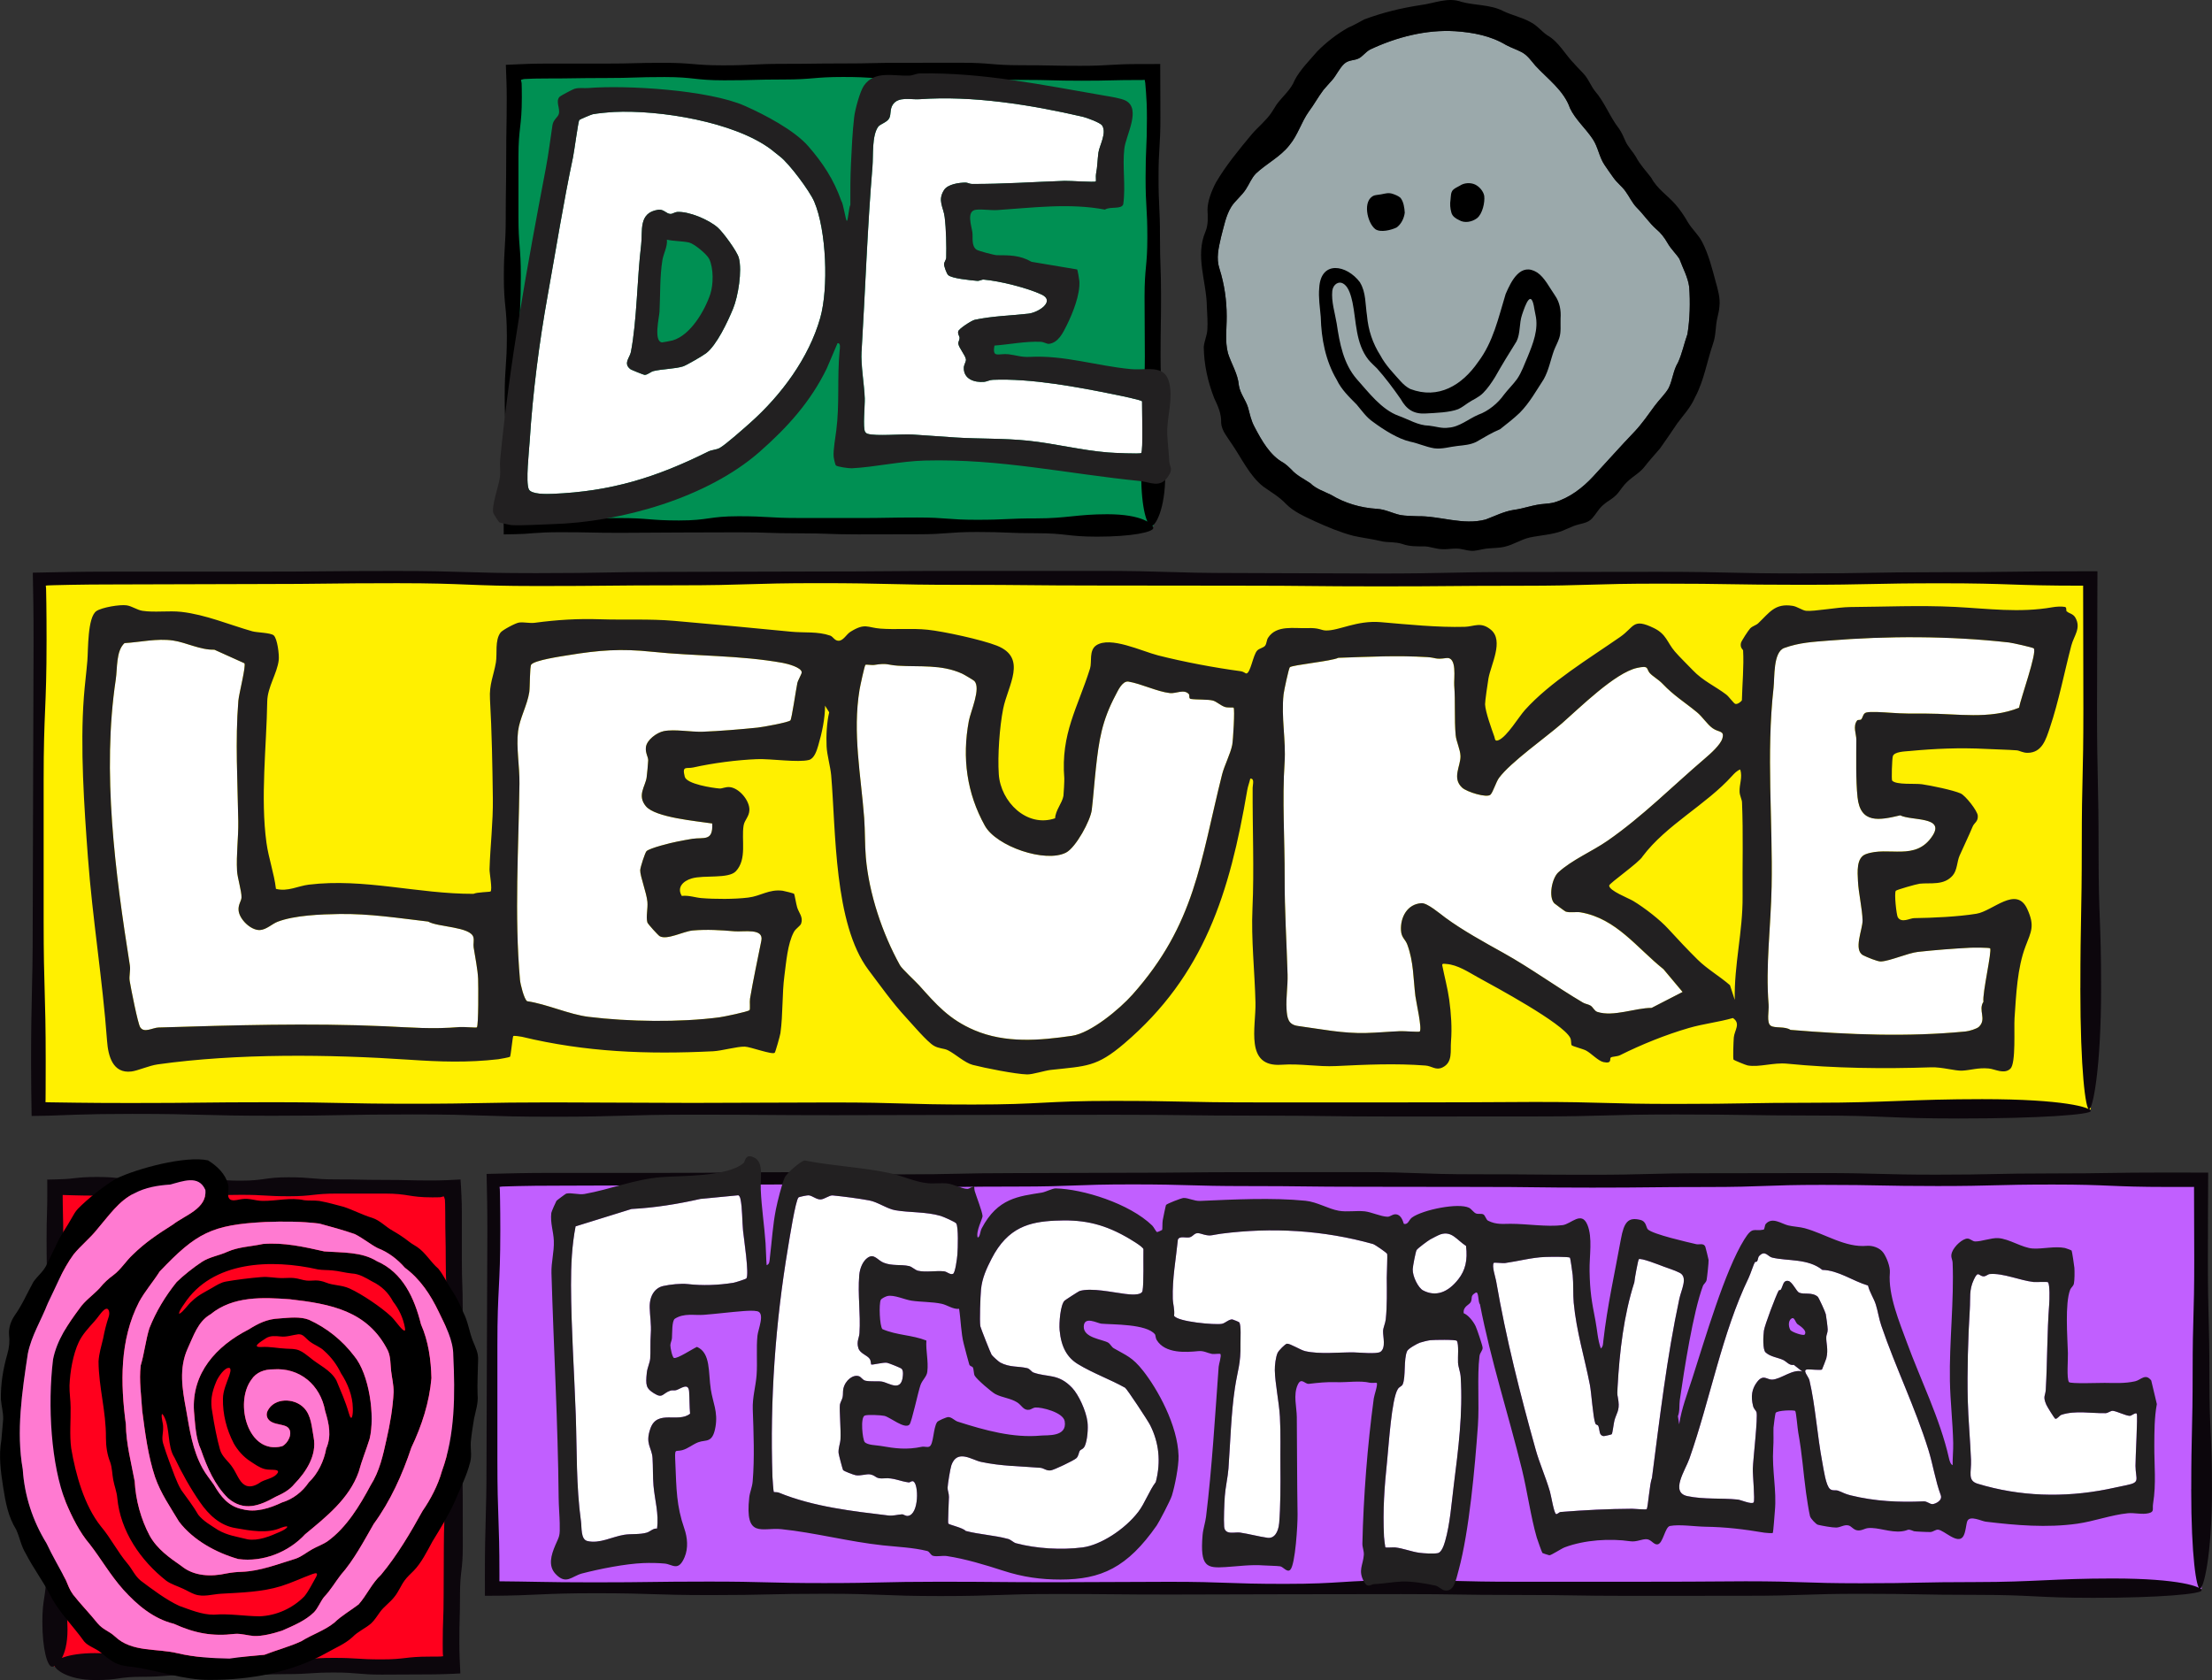 <?xml version="1.0" encoding="UTF-8"?><svg id="Layer_1" xmlns="http://www.w3.org/2000/svg" viewBox="0 0 1000 759.65"><rect x="0" y="0" width="1000" height="759.65" fill="#333333" stroke="none"/><defs><style>.cls-1{fill:#222021;}.cls-2{fill:#fff000;}.cls-3{fill:#009053;}.cls-4{fill:#0c060c;}.cls-5{fill:#fff;}.cls-6{fill:#9ba9ab;}.cls-7{fill:#ff7ad1;}.cls-8{fill:#c15fff;}.cls-9{fill:#ff001d;}</style></defs><rect class="cls-3" x="231.57" y="32.14" width="289.87" height="205.74"/><path d="M516,214.59c0-13.46.73-13.87.73-27.33s.83-12.73.83-26.19q-.06-13.45-.13-26.9c0-13.45,1.26-13.45,1.26-26.9s-.79-13.46-.79-26.91.6-13.46.6-26.93c0-5.54-.19-8.8-.41-11.71-.11-1.41-.22-2.74-.34-4.21-.11-.49-.21-.93-.27-1.43-.21.03-.44.05-.7.07-.13,0-.26.01-.4.02-.18,0-.38,0-.58,0-13.45,0-13.45.32-26.91.32s-13.46-.37-26.92-.37q-13.46-.04-26.93-.08c-13.46,0-13.46-.36-26.91-.36s-13.46-.88-26.92-.88-13.46,1.14-26.93,1.14-13.46.37-26.92.37-13.46-1.48-26.93-1.48-13.46.44-26.92.44-13.46.21-26.93.21c-3.85,0-6.6.08-8.9.21-.14,0-.28.02-.42.02-.12,0-.33.02-.33.02-.09.02-.18.03-.26.05-.16.04-.31.07-.46.11-.28.07-.5.15-.7.22.11.49.21.91.28,1.33v.08s.02.02.03.19c0,.25.02.5.02.77.01.52.02,1.07.04,1.66.01,1.16.02,2.45.03,3.89,0,13.47-1.53,13.47-1.53,26.93q0,13.46,0,26.93c0,13.47,1.07,13.47,1.07,26.93s-.57,13.47-.57,26.94.4,13.47.4,26.93-.79,13.45-.79,26.91.7,13.52.7,26.88c0,.86-.01,1.56-.03,1.75.72.03,1.31.05,1.84.07,1.58.03,3,.05,4.48.08,2.96.05,6.19.09,11.59.09,13.47,0,13.47-.24,26.93-.24s13.47,1.09,26.94,1.09,13.47-1.91,26.94-1.91,13.47.79,26.94.79q13.47,0,26.94.02c13.47,0,13.47-.24,26.94-.24s13.48,1.03,26.96,1.03,13.49-.63,26.98-.63,18.42-1.88,31.91-1.88c15.84,0,20.82,4.42,20.82,6.23s-9.49,3.91-25.33,3.91c-13.46,0-13.89-1.55-27.35-1.55s-13.46-.56-26.91-.56-13.45,1.03-26.9,1.03q-13.45.03-26.9.05c-13.45,0-13.45-.48-26.91-.48s-13.47-.45-26.93-.45q-13.46.04-26.91.08t-26.91.15c-13.46,0-13.46-.28-26.92-.28-5.68,0-8.96.19-11.92.41-1.48.11-2.88.22-4.46.33-1.3.05-2.67.09-4.17.15-1.56.03-3.25.07-5.13.11-.04-1.86-.07-4.88-.07-8.49,0-.95,0-1.83.01-2.67.01-.74.03-1.44.04-2.1.03-1.31.08-2.47.14-3.52.11-2.1.26-3.78.42-5.47.3-3.36.6-6.73.6-13.46,0-13.46-.7-13.46-.7-26.92s.97-13.46.97-26.93-1.36-13.46-1.36-26.92.86-13.46.86-26.93.21-13.46.21-26.92.23-13.46.23-26.93c-.01-1.5-.02-2.83-.03-4.03-.03-1.28-.06-2.42-.09-3.45-.07-2.86-.17-5.25-.27-7.59,2.84-.12,5.48-.23,8.78-.37,2.25-.1,4.95-.18,8.68-.18q13.47,0,26.93,0c13.46,0,13.46-.35,26.93-.35s13.47,1.14,26.93,1.14,13.47-.67,26.94-.67,13.47-.18,26.93-.18,13.45-.3,26.91-.3q13.47,0,26.93-.02c13.46,0,13.46,1.12,26.92,1.12s13.47.26,26.93.26,13.47-.8,26.94-.8c4.54,0,8.08-.01,9.08-.01.03,9.44.04,12.09.08,24.19,0,13.47-.84,13.47-.84,26.94s.65,13.47.65,26.93.48,13.47.48,26.94-.22,13.48-.22,26.96.81,13.87.81,27.36,1.32,12.8,1.32,26.29c0,15.84-4.47,23.29-6.29,23.29s-4.58-7.45-4.58-23.29Z"/><path class="cls-5" d="M391.12,195.28c.23.36.69.73,1.1.85,3.95,1.2,15.23.04,20.36.35,6.45.39,12.91.93,19.35,1.33,11.18.69,21.95.3,33.03,1.47,11.88,1.24,24.02,4.34,35.98,5.3,2.1.17,14.5.77,15.04.25.84-.81.29-20.1.34-23.33,0-.63-10.86-2.8-12.14-3.06-16.75-3.43-38.23-7.45-55.34-6.71-1.52.07-2.67.81-3.89.92-4.47.39-9.36-1.28-9.2-6.42.04-1.4,1.09-2.75.96-3.73-.25-1.88-3.25-5.26-3.45-7.15-.08-.76.57-1.6.58-2.57,0-.79-.95-1.72-.61-2.98.32-1.2,6.06-4.92,7.47-5.21,7.93-1.69,16.18-1.88,24.16-2.76,4.8-.53,12.38-5.72,6.02-8.67-6.59-3.06-18.94-6.13-26.19-6.75-.77-.07-1.85.69-2.93.58-2.99-.3-11.5-1.05-13.11-2.65-.71-.7-1.86-3.97-1.83-4.9.03-1,.94-1.93.97-2.92.14-5.29-.02-12.98-.71-18.44-.56-4.46-3.32-7.44-.26-12.18,1.71-2.65,6.84-3.34,9.76-3.35.81,0,1.8.63,2.86.63,14.23.05,27.83-.91,41.84-1.41,2.32-.08,13.65.76,14.14.25.18-.19-.11-2.37.09-3.36.72-3.71.62-6.36,1.1-9.73.45-3.12,3.86-8.85,1.66-12.2-.84-1.28-6.96-3.53-8.77-3.94-23.52-5.43-49.79-9.66-73.79-7.93-3.88.28-9.52-1.35-12.04,2.4-1.45,2.16-.72,4.38-1.64,6.2-.92,1.82-4.12,2.66-4.95,3.78-2.98,4-2.23,13.25-2.63,18-2.29,27.36-3.25,55.84-4.93,83.69-.36,6.04,1.25,15.01,1.46,21.19.11,3.17-.94,13.43.18,15.16Z"/><path class="cls-5" d="M370.82,143.71c3.79-13.41,2.81-39.6-2.73-52.57-2.09-4.89-11.45-17.35-15.5-20.4-1.48-1.12-2.98-2.42-4.04-3.22-16.62-12.47-50.47-17.92-71.04-16.9-2.2.11-7.57.63-9.54,1.03-.69.14-5.9,2.34-6.09,2.61-.5.69-2.31,14.39-2.83,16.82-4.39,20.72-7.68,41.57-11.41,62.25-3.91,21.66-6.8,44.32-8.17,66.01-.28,4.41-1.91,18.73-.39,21.9,1.13,2.36,8.12,2.15,10.66,2.05,26.58-1.06,47-7.45,70.52-19.16,1.5-.75,3.64-.74,5.15-1.61,2.76-1.58,10.94-8.86,13.82-11.42,13.99-12.47,26.47-29.27,31.59-47.39ZM331.39,139.63c-2.41,5.85-7.32,16.34-12.13,20.07-1.5,1.16-9,5.52-10.49,5.98-3.71,1.14-9.32,1.15-13.29,2.1-1.42.34-2.66,1.75-4.09,1.73-.34,0-5.97-2.28-6.3-2.52-3.51-2.58-.36-5.26.13-7.8,2.77-14.39,2.77-33.1,4.64-48.5.76-6.24-1.37-14.51,7.7-15.83,2.55-.37,3.67,1.87,5.57,1.88.97,0,1.97-.83,2.98-.89,5.3-.35,14.27,3.44,18.35,7.03,2.44,2.14,8.77,10.77,9.56,13.72,1.57,5.88-.3,17.4-2.62,23.05Z"/><path class="cls-1" d="M373.8,166.51l4.82-11.32c1.59-.26,1.05,2.44.95,3.45-1.16,12.2.04,23.94-1.5,35.95-.41,3.21-1.39,8.78-1.21,11.67.06.89.68,3.9,1.08,4.22.72.58,5.86,1.32,7.18,1.25,10.62-.57,21.97-3.21,33.04-3.5,34.05-.89,64.05,5.95,97.11,9.25,4.69.47,9.03,3.35,12.66-1.82,2.73-3.89.81-4.21.65-7.28-.2-3.94-.67-7.79-.87-11.61-.38-7,2.14-14.05,1.3-21.38-1.31-11.4-9.71-7.74-17.88-8.51-15.33-1.45-30.04-6.35-45.54-5.52-3.93.21-6.31-.8-9.71-1.19-4.42-.51-7.4,2.02-6.3-3.92,6.92-.52,14.02-2.02,20.96-1.7,1.38.06,2.77,1.04,3.7.92,4.22-.55,6.32-4.99,8.05-8.47,2.73-5.5,6.06-13.86,5.67-19.9-.05-.83-.81-5.07-.99-5.27l-20.62-3.45c-5.37-3.1-10.2-2.96-15.69-2.99-1.04,0-8.42-1.93-9.22-2.52-2.38-1.75-1.54-5.46-1.84-7.79-.37-2.87-2.86-9.71,1.61-10.24,2.95-.35,6.56.34,9.72.14,15.9-1.05,32.55-3.26,48.6-.21,2.24-1.52,7.52.04,8.27-2.43,1.17-8.25-.45-16.94.49-25.15.69-6.04,7.79-17.99.57-21.71-2.03-1.05-6.99-1.81-9.53-2.24-27.64-4.74-55.09-10.56-83.49-10.03-1.68.03-3.08.92-4.8.98-7.26.27-15.63-2.45-20.49,4.56-1.8,2.6-4.02,10.94-4.39,14.18-.77,6.62-1.14,14.29-1.46,21.23-.28,6-.31,12.2-.27,18.47-.69,1.23-1.03,7.24-1.6,7.23-.47,0-1.58-7.87-2.51-9.07-3.4-9.67-8.43-17.26-14.98-24.75-6.34-7.25-19.76-14.25-28.64-18.18-16.28-7.2-53.4-9.45-70.69-8.06-2.22.18-4.01-.3-6.34.37-.78.23-6.23,3.14-6.62,3.53-2.11,2.15.37,5.28-.45,7.93-.42,1.38-2.46,2.48-2.84,4.97-1.04,6.8-1.74,12.9-3.02,19.59-8.4,44.18-16.33,87.37-20.62,131.7-.24,2.52.22,5.23-.1,7.78-.54,4.19-3.92,13.01-2.97,16.37.1.35,2.45,3.99,2.66,4.12.29.2,4.92,1.24,5.56,1.27,4.88.27,13.21-.3,18.33-.44,31.18-.88,70.12-11.89,93.81-32.7,12.62-11.09,23.12-22.75,30.4-37.77ZM389.48,158.93c1.67-27.84,2.64-56.32,4.93-83.69.4-4.76-.35-14,2.63-18,.84-1.12,4.03-1.96,4.95-3.78.92-1.82.19-4.04,1.64-6.2,2.52-3.75,8.16-2.12,12.04-2.4,24-1.73,50.27,2.5,73.79,7.93,1.8.42,7.93,2.67,8.77,3.94,2.2,3.35-1.21,9.08-1.66,12.2-.48,3.37-.38,6.02-1.1,9.73-.19.99.1,3.17-.09,3.36-.49.51-11.81-.33-14.14-.25-14.02.49-27.62,1.45-41.84,1.41-1.05,0-2.05-.64-2.86-.63-2.93.01-8.05.71-9.76,3.35-3.06,4.74-.3,7.72.26,12.18.69,5.46.85,13.16.71,18.44-.03.99-.93,1.92-.97,2.92-.03.93,1.12,4.2,1.83,4.9,1.61,1.6,10.12,2.35,13.11,2.65,1.08.11,2.16-.65,2.93-.58,7.25.62,19.6,3.69,26.19,6.75,6.36,2.95-1.22,8.14-6.02,8.67-7.98.88-16.23,1.07-24.16,2.76-1.4.3-7.14,4.01-7.47,5.21-.34,1.26.61,2.19.61,2.98,0,.97-.66,1.81-.58,2.57.2,1.89,3.2,5.27,3.45,7.15.13.98-.92,2.33-.96,3.73-.16,5.14,4.74,6.81,9.2,6.42,1.22-.11,2.37-.85,3.89-.92,17.11-.74,38.59,3.28,55.34,6.71,1.28.26,12.15,2.44,12.14,3.06-.05,3.23.5,22.52-.34,23.33-.54.52-12.94-.08-15.04-.25-11.96-.96-24.1-4.05-35.98-5.3-11.08-1.16-21.85-.77-33.03-1.47-6.44-.4-12.9-.95-19.35-1.33-5.13-.31-16.42.85-20.36-.35-.41-.12-.86-.49-1.1-.85-1.12-1.73-.07-11.99-.18-15.16-.22-6.18-1.83-15.16-1.46-21.19ZM325.41,202.53c-1.51.86-3.65.86-5.15,1.61-23.52,11.71-43.94,18.09-70.52,19.16-2.54.1-9.53.31-10.66-2.05-1.52-3.17.11-17.49.39-21.9,1.37-21.69,4.26-44.35,8.17-66.01,3.73-20.68,7.02-41.52,11.41-62.25.52-2.43,2.33-16.13,2.83-16.82.19-.27,5.4-2.47,6.09-2.61,1.97-.4,7.34-.93,9.54-1.03,20.57-1.02,54.43,4.42,71.04,16.9,1.06.8,2.56,2.1,4.04,3.22,4.05,3.05,13.41,15.51,15.5,20.4,5.54,12.97,6.52,39.17,2.73,52.57-5.13,18.12-17.61,34.92-31.59,47.39-2.88,2.57-11.06,9.85-13.82,11.42Z"/><path class="cls-1" d="M324.45,102.86c-4.08-3.58-13.06-7.37-18.35-7.03-1.01.07-2.01.9-2.98.89-1.9,0-3.02-2.25-5.57-1.88-9.07,1.32-6.94,9.59-7.7,15.83-1.87,15.4-1.87,34.11-4.64,48.5-.49,2.54-3.64,5.22-.13,7.8.34.25,5.96,2.52,6.3,2.52,1.43.02,2.67-1.39,4.09-1.73,3.97-.95,9.59-.96,13.29-2.1,1.49-.46,8.99-4.81,10.49-5.98,4.8-3.73,9.72-14.22,12.13-20.07,2.32-5.65,4.19-17.17,2.62-23.05-.79-2.95-7.12-11.57-9.56-13.72ZM321.11,133c-2.54,7.55-8.97,18.6-17.04,20.92-.58.17-4.49.91-4.73.89-3.99-.29-1.32-11.39-1.19-13.88.4-7.61.09-15.83,1.31-23.31.49-3,2.34-6.03,2.04-9.25,3.07.7,7.18.62,10.03,1.28,2.28.53,8.04,5.26,9.1,7.45,1.98,4.1,1.94,11.55.47,15.89Z"/><rect class="cls-2" x="17.28" y="261.36" width="927.92" height="240.26"/><path class="cls-4" d="M940.5,446.73c0-31.73.63-32.69.63-64.42s.72-30.02.72-61.73c-.05-27.88-.06-29.73-.11-55.77-.04,0-.56,0-1.11,0-3.83-.02-7.17-.03-10.16-.05-3.1-.05-5.82-.09-8.3-.12-4.95-.1-8.92-.24-12.88-.37-7.93-.27-15.85-.54-31.7-.54-31.71,0-31.71.68-63.43.68s-31.74-.52-63.47-.52-31.72.96-63.43.96-31.71.28-63.42.28-31.72-.32-63.44-.32q-31.73-.03-63.47-.07c-31.72,0-31.72-.31-63.43-.31s-31.72-.76-63.45-.76-31.74.98-63.47.98-31.72.32-63.44.32-31.74-1.28-63.47-1.28-31.73.38-63.46.38q-31.73.09-63.47.18c-9.08,0-15.57.07-20.97.18-2.7.06-5.13.12-7.49.17-3.08.06-2.82.13-3.58.19.02.23.05.47.07.72.01.11.02.23.03.34l.02.17c0,.2.01.41.02.61.03,1.88.07,3.9.11,6.13.06,4.47.1,9.8.1,16.59,0,31.74-1.32,31.74-1.32,63.48q0,31.73,0,63.47c0,31.74.93,31.74.93,63.49-.01,4.88-.02,9.02-.03,12.59-.01,1.68-.02,3.23-.03,4.67-.02.46-.03.89-.04,1.29.49.02.94.04,1.38.06,1.44.02,2.83.04,4.21.06,2.8.04,5.54.08,8.57.12,6.05.08,13.24.14,24.23.14,31.74,0,31.74-.35,63.49-.35s31.71.68,63.42.68,31.74-.61,63.48-.61q31.72.11,63.44.23,31.74-.1,63.48-.2c31.75,0,31.75.94,63.5.94s31.75-1.65,63.5-1.65,31.75.68,63.5.68q31.74,0,63.49.01t63.49-.21c31.78,0,31.78.89,63.55.89s31.8-.54,63.59-.54,43.43-1.62,75.22-1.62c37.33,0,49.07,3.81,49.07,5.38s-22.36,3.37-59.69,3.37c-31.73,0-32.73-1.34-64.46-1.34s-31.72-.48-63.44-.48-31.7.89-63.41.89q-31.7.02-63.4.04c-31.71,0-31.71-.41-63.43-.41s-31.74-.39-63.47-.39q-31.71.04-63.43.07-31.71.06-63.42.13c-31.72,0-31.72-.24-63.44-.24s-31.73.93-63.46.93-31.72-1.04-63.43-1.04-31.72.6-63.45.6-31.74-.84-63.47-.84c-11.29,0-18.56.15-24.68.34-3.06.11-5.84.21-8.69.31-1.43.05-2.87.1-4.38.15-2.45.04-5,.09-7.73.14-.05-3.5-.11-7.42-.17-11.98-.04-3.43-.07-7.35-.07-11.92,0-31.74.74-31.74.74-63.47q.09-31.73.18-63.46.1-31.73.2-63.47c0-7.07-.04-12.56-.1-17.16-.09-5.54-.17-10-.24-14.19,5.34-.1,10.3-.2,16.51-.32,5.3-.09,11.66-.15,20.45-.15q31.74,0,63.48,0c31.73,0,31.73-.3,63.47-.3s31.74.98,63.49.98,31.75-.58,63.49-.58q31.74-.08,63.49-.16c31.71,0,31.71-.26,63.42-.26q31.74,0,63.48-.02c31.72,0,31.72.97,63.44.97q31.74.11,63.48.22c31.75,0,31.75-.69,63.5-.69q31.75-.04,63.5-.08c31.75,0,31.75.73,63.51.73s31.74-.56,63.49-.56,31.72-.41,63.53-.41c3.82,0,7.37,0,7.65,0-.09,28.71-.09,30.98-.19,61.95,0,31.8.7,32.68.7,64.48s1.14,30.17,1.14,61.97c0,37.33-3.86,54.9-5.43,54.9s-3.95-17.57-3.95-54.9Z"/><rect class="cls-8" x="222.41" y="533.23" width="772.9" height="185.15"/><path class="cls-4" d="M990.62,673.35c0-26.02.63-26.81.63-52.83s.72-24.62.72-50.63c-.04-16.62-.06-21.52-.09-33.24-.44,0-1.2,0-2.22.02-2.59,0-5.86,0-9.69,0-26,0-26-1.09-52-1.09s-26.01.68-52.02.68-26.03-.52-52.06-.52-26.01.96-52.02.96-26.01.28-52.01.28-26.02-.32-52.03-.32q-26.03-.03-52.05-.07c-26.01,0-26.01-.31-52.02-.31s-26.02-.76-52.03-.76-26.03.98-52.05.98-26.02.32-52.03.32-26.03-1.28-52.06-1.28-26.02.38-52.04.38q-26.03.09-52.05.18c-7.45,0-12.77.07-17.2.18-2.22.06-4.21.12-6.14.17l-.72.02h-.34s-.11.02-.11.02l-.41.05c-.24.03-.49.06-.74.1.04.37.09.75.13,1.17v.07s0,.02,0,.02v.07s0,.15,0,.15c0,.2,0,.39.02.59,0,.4.02.81.03,1.23.02.84.03,1.71.05,2.62.06,3.67.11,8.04.11,13.6,0,26.03-1.32,26.03-1.32,52.06q0,26.03,0,52.05c0,26.03.93,26.03.93,52.07,0,1.11-.01,2.11-.01,2.63,3.69.04,6.57.08,9.07.11,3.43.06,6.35.11,9.38.16,6.04.11,12.49.21,24.25.21,26.03,0,26.03-.35,52.07-.35s26.01.68,52.01.68,26.03-.61,52.06-.61,26.02.23,52.03.23q26.03-.1,52.06-.2c26.04,0,26.04.94,52.08.94s26.04-1.65,52.08-1.65,26.04.68,52.08.68q26.03,0,52.07.01t52.07-.21c26.06,0,26.06.89,52.12.89s26.08-.54,52.16-.54,35.61-1.62,61.69-1.62c30.61,0,40.24,3.81,40.24,5.38s-18.34,3.37-48.96,3.37c-26.02,0-26.84-1.34-52.86-1.34s-26.01-.48-52.03-.48-26,.89-52,.89q-26,.02-52,.04c-26.01,0-26.01-.41-52.02-.41s-26.03-.39-52.06-.39q-26.01.04-52.02.07-26.01.06-52.01.13c-26.02,0-26.02-.24-52.03-.24s-26.02.93-52.05.93-26.01-1.04-52.02-1.04-26.02.6-52.03.6-26.03-.84-52.05-.84c-12.01,0-18.48.25-24.55.52-3.04.14-5.98.28-9.46.39-1.74.05-3.62.1-5.72.15-1.26.02-2.58.04-3.98.06-1.96.01-4.03.02-6.23.04,0-2.33-.01-5.28-.02-8.46,0-26.03.74-26.03.74-52.06q.09-26.02.18-52.04.1-26.03.2-52.05c0-5.8-.04-10.3-.1-14.07-.09-4.71-.17-8.51-.24-12.07,4.52-.1,8.72-.2,13.97-.32,4.34-.09,9.56-.15,16.77-.15q26.03,0,52.06,0c26.03,0,26.03-.3,52.05-.3s26.03.98,52.07.98,26.04-.58,52.07-.58q26.03-.08,52.07-.16c26.01,0,26.01-.26,52.01-.26q26.03,0,52.06-.02c26.02,0,26.02.97,52.03.97s26.03.22,52.06.22,26.04-.69,52.08-.69q26.04-.04,52.08-.08c26.04,0,26.04.73,52.08.73s26.03-.56,52.07-.56,26.04-.41,52.07-.41c9.35.02,15.89.03,18.7.04-.04,7.55-.06,12.94-.09,19.16-.01,5.24-.03,11.16-.05,20.27,0,26.08.7,26.8.7,52.88s1.14,24.75,1.14,50.83c0,30.61-3.86,45.02-5.43,45.02s-3.95-14.41-3.95-45.02Z"/><path class="cls-5" d="M908.25,290.48c-26.77-3.01-55.01-3.03-81.68-.84-7.05.58-13.07.83-19.96,3.33-5.06,1.83-4.31,13.3-4.83,17.98-3.35,29.92-.3,60.42-.88,89.96-.35,18.23-2.78,35.62-1.36,53.33.22,2.7-1.04,8.14.94,9.51,1.82,1.27,6.49.18,8.93,1.89,26.57,2.2,53.12,3.27,79.25.71,1.48-.15,5.03-1.16,6.03-2.16,3.54-3.54-.54-7.37,1.98-11.28-.6-3.58,3.98-23.15,2.99-24.16-.31-.32-7.43-.34-8.93-.26-7.57.38-16.03,1.05-23.65,1.88-4.58.5-12.58,4.13-16.77,4.34-1.52.08-6.39-1.98-7.97-2.78-4.62-2.34-.23-11.79-.32-15.81-.11-5.22-1.83-12.41-2.08-17.75-.19-4.11-.78-10.57,3.52-12.17,10.17-3.8,22.55,3.45,30.2-8.35,5.71-8.8-9.57-6.67-14.61-9.22-9.43,2.24-18.03,3.95-19.31-8.23-.81-7.67-.57-18.17-.54-26.07,0-2.42-1.69-6.01.41-8.63.25-.32,1.42-.05,1.78-.44.85-.91.77-2.67,2.3-3.11,1.87-.53,8.14-.08,10.6.09,6.7.47,9.96.39,16.47.39,14.09,0,28.63,2.75,42-2.65.65-3.92,8.31-25.18,6.65-26.86-.4-.41-9.67-2.49-11.16-2.66Z"/><path class="cls-5" d="M214.12,428.33c-.23-1.45.27-3.06-.1-4.53-1.22-4.85-16.22-4.57-20.44-7.12-13.34-1.55-26.55-3.63-40.19-3.42-8.31.13-20.25.57-27.89,3.5-2.5.96-5.04,3.58-7.97,3.75-4.08.24-9.33-4.84-9.67-8.92-.22-2.64,1.28-4.19,1.32-5.85.07-2.8-1.83-8.83-2.01-11.93-.42-7.29.66-15.13.55-22.49-.28-17.88-1.43-36.41.04-54.48.25-3.07,3.6-16.07,2.72-16.96l-13.59-6.13c-6.28.21-12.86-3.32-18.69-4.15-7.29-1.03-14.76.76-21.92,1.18-3.86,3.57-3.18,11.33-3.95,16.47-6.27,41.79-.29,87.1,6.38,129.28.36,2.25-.45,4.79-.08,7.02.56,3.38,3.65,19.15,4.75,20.91,1.73,2.76,5.64.2,8.27.12,33.87-1.03,68.3-2.08,101.9-.58,12.39.55,21.74,1.43,34.37.37,1.68-.14,7.38.41,7.66.15.79-.76.69-19.04.57-21.94-.17-4.22-1.36-9.97-2.03-14.26Z"/><path class="cls-5" d="M553.78,319.65c-1.94-.63-3.75-2.43-5.44-2.9-2.17-.6-7.48-.34-10.02-.74-1.05-.17-.41-1.65-.84-2.14-2.17-2.5-5.79-.19-8.58-.5-5.9-.66-12.85-4.22-18.92-5.23-2.72-.13-4.55,4.05-5.67,6.17-6.17,11.68-7.49,20.25-8.9,33.12-.69,6.35-1.13,12.76-1.85,18.74-.58,4.82-7.19,17-11.61,19.3-9.3,4.84-31.49-2.76-36.7-12.11-8.21-14.72-10.36-30.74-7.27-47.35.82-4.42,5.58-14.75,2.52-18.1-.33-.36-4.72-2.96-5.58-3.35-9.46-4.27-19.08-2.95-29-3.58-4.84-.31-4.61-1.32-10.66-.35-1.21.2-3.73-.33-4.04-.01-.4.41-2.37,9.57-2.64,11.18-3.25,19.6.65,38.91,2.09,58.06.43,5.73.25,12.14.75,17.79,1.44,16.51,7.46,34.39,15.41,48.74.94,1.69,7.09,7.33,8.72,9.16,7.64,8.53,13.45,15.32,24.92,20.23,14.04,6,29.47,4.69,44.15,2.55,8.55-1.25,21.58-12.16,27.34-18.63,28.36-31.86,30.63-60.05,40.49-99.45,1.03-4.11,3.8-9.38,4.59-13.38.41-2.1,1.26-16.34.63-16.91-.23-.21-2.66.08-3.9-.32Z"/><path class="cls-5" d="M714.7,412.55c-2.22-.39-4.84.3-6.9-.36-.3-.1-4.94-3.52-5.16-3.75-2.69-2.89-1.06-11.34,1.82-13.98,6.21-5.69,15.28-9.47,22.23-14.28,15.81-10.95,29.48-24.77,44.19-37.34,2.37-2.03,6.89-6.04,7.73-8.88,1.13-3.78-1.59-2.64-4.44-4.71-2.45-1.78-4.51-5.12-7.02-7.18-5.84-4.79-10.43-7.49-15.57-12.9-1.86-1.95-4.55-3.39-5.84-4.91-1.57-1.84-.07-3.47-5.68-2.24-9.97,2.2-26,18.11-33.94,25.05-7.41,6.48-23.21,17.56-28.49,24.71-1.3,1.76-2.66,6.35-3.81,7.53-1.61,1.64-10.74-1.22-12.82-3.14-4.7-4.34-.68-9.7-.76-14.23-.06-3.06-1.91-6.59-2.18-9.56-.65-7.12-.08-14.86-.65-22.51-.23-3.02,1.44-13.05-3.64-12.3-5,.74-4.58-.19-8.47-.43-13.59-.84-26.96-.14-40.28.31-3.11,1.54-20.81,3.2-21.94,4.28-.45.43-2.64,10.59-2.82,12.21-1.13,10.46,1.13,20.82.46,30.8-1.13,16.88.08,35.19.03,52.1-.05,14.87.9,29.17,1.32,43.84.14,5.03-.77,10.53-.47,15.48.26,4.28.75,7.16,5.21,7.76,10.25,1.38,20.22,3.45,30.75,3.17,5.15-.14,10.36-.62,15.4-.83,1.8-.08,8.52.48,8.84.18,1.21-1.13-1.63-13.43-1.95-16.07-.96-8-.77-15.37-3.61-23.16-.96-2.64-2.69-3.13-2.89-6.51-.34-5.96,2.87-11.96,9.29-12.3,2.64-.14,8.17,4.63,10.77,6.55,7.71,5.67,17.31,10.96,26.27,15.95,12.18,6.78,23.7,15.21,35.91,22.44,1.07.63,2.38.73,3.43,1.36,1.15.7,1.76,2.42,3.07,2.85,7.33,2.37,17.13-1.83,24.57-1.81l13.97-7.19-8.62-10.28c-12.16-9.74-21.3-22.86-37.33-25.7Z"/><path class="cls-5" d="M353.87,299.73c-19.75-3.56-39.4-2.96-59.01-5.03-14.14-1.5-23.94-.75-37.92,1.54-3.44.56-15.21,2.26-16.78,4.27-.7.9-.54,10.2-.87,12.39-.89,5.94-4.36,11.9-5.08,17.72-.89,7.24.73,15.88.63,23.7-.37,29.06-2.34,59.53.24,88.72.17,1.96,1.83,8.71,3.22,9.65,9.01,1.33,18.91,5.98,27.76,7.07,18.03,2.23,41.3,2.57,59.12.23,2.01-.26,12.94-2.54,13.67-3.25.4-.39-.02-3.78.23-5.21,1.49-8.76,3.38-17.5,5.12-26.22,1.16-5.8-7.97-3.87-12.08-4.22-6.18-.53-12.42-.96-18.93-.37-4.26.38-11.61,4.43-14.94,2.59-.68-.38-5.39-5.55-5.58-6.24-.69-2.56.28-6.35.02-9.27-.37-4.12-3.34-11.67-3.26-14.33.04-1.33,2.22-8.01,2.86-8.62,1.52-1.43,11.15-3.81,13.81-4.31,2.21-.42,4.71-.95,6.88-1.27,5.28-.77,9.44,1.32,9.01-6.93-6.84-1.08-25.74-2.65-30.01-7.82-4.02-4.87-.25-8.9.35-12.95.21-1.44.66-6.35.71-7.75.06-1.57-1.3-3.23-1.04-5.9.34-3.37,4.97-6.72,8.1-7.34,4.88-.98,12.27.46,17.6.27,7.29-.26,17.45-1.11,24.82-1.86,2.23-.23,14.02-2.35,14.82-3.27.61-.7,2.56-14.26,3.11-16.74.32-1.44,2.05-4.3,2.02-4.96-.1-2.26-6.49-3.9-8.58-4.28Z"/><path class="cls-1" d="M934.35,276.52c-.47-.53.13-1.92-.88-2.11-1.57-.29-3.99-.13-5.62.16-14.92,2.62-29.22.59-43.99-.16-15.94-.8-32.2-.04-47.46.06-5.64.04-16.36,2.08-19.93,1.7-1.65-.17-3.97-1.92-6.09-2.25-8.02-1.24-10.42,3.06-15.54,7.9-.97.92-2.5,1.19-3.6,2.29-.75.75-4.02,5.74-4.2,6.62-.47,2.23.96,2.99.98,3.34.41,7.03-.37,15.28-.54,22.48,0,.39-1.88,2.06-3,1.7-.73-.24-2.85-3.27-4.08-4.21-4.92-3.76-10.52-6.15-15.15-11.04-2.37-2.5-5.98-5.97-8.09-8.44-3.54-4.14-3.78-7.83-9.51-10.6-9.6-4.65-8.7-.5-15.18,4.01-14.31,9.94-31.72,20.45-43.05,33.02-2.87,3.19-8.07,12.01-11.91,13.65-1.8.77-1.6-.58-1.95-1.57-1.28-3.63-4.04-11.16-4.19-14.63-.05-1.19,1.21-9.86,1.53-11.69,1.1-6.24,7.06-17.03,1.14-21.99-4.58-3.83-7.6-1.46-11.83-1.35-12.18.34-25.78-1.06-37.93-2.1-10.98-.94-18.98,3.94-24.94,3.76-2.22-.07-2.89-1.29-8.29-1.07-5.91.24-13.98-1.56-17.79,4.38-.67,1.04-.61,2.57-1.28,3.51-.75,1.04-2.61,1.19-3.63,2.26-1.91,2.03-3,10.32-4.95,10.37-.26,0-1.3-.88-2.4-1.02-11.98-1.6-25.7-4.19-37.4-7.15-7.45-1.89-21.67-8.84-28.03-4.54-3.35,2.26-1.87,7.53-2.78,10.43-5.54,17.69-13.3,29.42-11.64,49.71.06.71-.26,7.15-.39,7.92-.59,3.3-3.61,6.51-3.76,10.11-12.77,4.39-24.65-7.43-25.47-19.94-.56-8.46.35-21.32,1.98-29.56,2.09-10.53,11.16-23.04-2.88-28.56-6.8-2.68-23.9-6.41-31.28-7.19-6.91-.73-14.36.03-21.31-.5-5.99-.45-6.87-2.72-13.57,1.43-1.83,1.13-3.23,4.14-5.46,4.06-1.75-.06-2.39-1.88-3.7-2.33-5.69-1.97-11.74-1.19-17.57-1.76-17.62-1.72-35.39-3.4-53.09-4.92-11-.95-22.27-.34-33.22-.7-10.46-.34-19.63.24-29.64,1.58-2.31.31-4.74-.37-7.05-.12-1.62.18-7.59,3.41-8.43,4.51-2.69,3.55-1.45,9.57-2.12,13.54-1.02,6-3.06,9.82-2.68,16.52.85,15.15,1.1,29.98,1.3,45.01.14,10.69-1.18,21.48-1.5,31.98-.05,1.75,1.39,9.28.44,10.06-.3.25-6.22.29-7.67,1.06-25.14.09-49.43-7.2-74.51-4.15-4.83.59-9.54,3.28-14.82,1.9-.82-7-3.32-13.84-4.28-20.79-2.8-20.33.03-43.71.34-63.89.1-6.58,4.49-12.66,5.2-18.77.28-2.44-.64-9.82-2.31-11.19-1.44-1.19-7.52-1.22-9.62-1.81-10.45-2.97-21.05-7.52-32.03-8.78-5.67-.65-12.21.36-17.68-.49-2.4-.38-4.71-2.11-7.1-2.47-3.05-.46-11.22.93-13.67,2.58-4.08,2.75-3.7,17.54-4.1,22.38-.45,5.46-1.18,11-1.59,16.53-1.71,22.79.14,49.57,1.83,72.36,2.06,27.76,6.63,55.38,8.66,83.1.5,6.89,2.61,14.81,10.96,13.82,2.99-.35,7.96-2.66,11.96-3.22,35.88-5.03,77.54-4.55,113.73-2.1,13.87.94,26.47,1.36,40.19-.22.87-.1,5.12-.91,5.32-1.1.36-.34,1.17-9.01,1.48-9.37.22-.26,3.14.14,3.91.32,28.79,6.94,56.55,8.02,86.47,6.54,3.88-.19,10.71-2.18,14.3-2.09,2.5.06,12.46,3.81,13.52,2.76.33-.32,2.4-7.67,2.57-8.83,1.2-8.6.71-17.78,1.81-26.01.81-6.02,1.41-14.45,4.28-19.76.9-1.67,2.9-2.65,3.3-3.84.98-2.94-1.04-4.77-1.81-7.26-.45-1.45-1.18-5.95-1.4-6.18-.19-.19-4.5-1.29-5.22-1.38-6.23-.74-9.71,2.38-15.47,3.1-6.25.78-15.18.74-21.28.23-2.72-.23-5.74-1.36-8.79-.97-2.37-3.88.64-6.78,4.48-7.91,5.64-1.66,16.67.32,20-3.29,5.08-5.5,2.39-14.09,3.46-20.63.42-2.54,2.55-4.01,2.62-7.05.1-4.29-4.57-9.8-8.76-10.31-1.94-.24-3.54.71-4.72.62-3.11-.24-14.89-1.99-15.74-5.33-1.33-5.22.78-3.5,3.86-4.19,8.83-1.98,19.76-3.4,28.82-3.76,6.21-.24,18.58,1.64,23.48.36,2.44-.64,3.53-4.3,4.19-6.53,1.65-5.59,3.08-12.23,3.07-18l1.87,2.99c-1.11,4.73-1.4,10.58-1.17,15.42.18,3.88,1.73,9.15,2.07,13.06,2.15,24.98,1.2,67.2,16.86,88,5.46,7.25,10.94,14.99,16.93,21.45,2.6,2.8,9.54,11.02,12.62,12.83,2.3,1.35,4.55,1.13,6.36,2.04,3.4,1.7,7.59,5.68,11.24,6.63,5.36,1.39,19.38,4.18,24.56,4.3,2.49.06,7.87-1.72,10.74-2.04,16.16-1.77,20.67-1.26,33.17-11.92,36.24-30.91,47.7-68.2,55.61-114.52.32-1.89.97-3.43,1.37-5.24,2.06-.23,1.09,2.73,1.08,4.16-.1,18.16.72,37.05-.08,54.51-.64,13.86,1.03,28.69,1.36,42.57.26,11.12-4.95,29.25,11.68,28.11,8.9-.61,16.35,1.01,24.85.59,13.2-.65,26.96-1.27,40.36-.23,2.87.22,4.67,2.32,7.66.86,4.75-2.32,3.48-7.43,3.84-11.73.5-6.05.07-12.61-.81-18.97-.71-5.14-2.15-10.39-3.15-15.5-.13-.96,1.05-.64,1.82-.59,5.15.36,10.06,3.7,14.3,6.04,7.93,4.36,38.25,20.65,41.73,27.33.61,1.17.29,2.85.66,3.37.34.48,5.11,1.65,6.55,2.43,2.43,1.32,5.46,4.71,7.9,5.21,4.03.82,2.58-1.52,3.22-2.05.62-.53,2.83-.39,4.24-1.09,9.71-4.85,20.55-9.22,31.08-12.29,6.57-1.91,13.34-2.62,19.91-4.5,3.7,2.48.67,5.59.4,8.82-.14,1.66-.45,9.66-.1,10.02.24.25,5.56,2.46,6.37,2.6,5.31.91,11.64-1.41,17.83-.8,21.32,2.11,43.75,2.37,65.08,1.64,4.97-.17,10.92,1.68,14.07,1.51,3.88-.2,7.12-1.42,11.98-.98,2.88.26,7,2.77,9.82.09,2.56-2.43,1.55-18.23,1.87-22.89.73-10.6,1.23-22.67,4.97-32.44,2.58-6.74,4.28-9.24.77-16.88-4.92-10.7-15.53.93-22.94,2.15-8.32,1.37-20.02,1.88-28.22,1.99-1.85.02-5.65,2.4-7.36-.39-.61-.99-1.7-10.9-.9-11.97.35-.47,9.44-3.06,10.82-3.21,4.84-.52,10.97.93,14.93-3.75,2.05-2.42,1.9-6.24,3.07-8.91,1.96-4.47,4-8.55,5.93-13.19.72-1.74,2.51-2.16,2.31-4.92-.16-2.2-5.6-9.11-7.75-10.04-3.61-1.56-13.33-3.54-17.48-4.15-3.12-.46-11.55.39-13.47-1.62-.38-.4-.07-9.85.3-11.06.65-2.08,5.38-2.14,7.66-2.36,11.31-1.06,22.52-1.56,34.4-.94,4.42.23,9.72.33,13.93.64,1.3.1,2.77,1.15,4.94,1.13,6.56-.05,8.28-6.08,10.06-11.36,4.04-11.99,6.49-24.87,9.7-37.13,1.19-4.53,4.55-7.87,1.82-12.65-1.05-1.84-2.99-1.87-3.81-2.8ZM215.58,464.52c-.28.26-5.97-.29-7.66-.15-12.63,1.06-21.98.18-34.37-.37-33.6-1.5-68.03-.45-101.9.58-2.62.08-6.54,2.65-8.27-.12-1.1-1.76-4.19-17.53-4.75-20.91-.37-2.23.44-4.77.08-7.02-6.67-42.18-12.65-87.49-6.38-129.28.77-5.14.09-12.9,3.95-16.47,7.16-.42,14.63-2.22,21.92-1.18,5.83.83,12.42,4.36,18.69,4.15l13.59,6.13c.88.9-2.47,13.9-2.72,16.96-1.47,18.07-.33,36.6-.04,54.48.12,7.37-.97,15.2-.55,22.49.18,3.09,2.08,9.13,2.01,11.93-.04,1.66-1.54,3.21-1.32,5.85.34,4.08,5.59,9.16,9.67,8.92,2.93-.17,5.47-2.79,7.97-3.75,7.64-2.93,19.57-3.37,27.89-3.5,13.63-.22,26.85,1.87,40.19,3.42,4.22,2.54,19.22,2.27,20.44,7.12.37,1.47-.13,3.08.1,4.53.67,4.28,1.85,10.04,2.03,14.26.12,2.9.22,21.18-.57,21.94ZM360.44,308.97c-.55,2.48-2.5,16.04-3.11,16.74-.8.92-12.58,3.04-14.82,3.27-7.37.76-17.54,1.6-24.82,1.86-5.33.19-12.72-1.25-17.6-.27-3.13.63-7.76,3.97-8.1,7.34-.27,2.67,1.09,4.33,1.04,5.9-.05,1.4-.5,6.31-.71,7.75-.6,4.05-4.37,8.08-.35,12.95,4.27,5.18,23.17,6.74,30.01,7.82.42,8.24-3.73,6.15-9.01,6.93-2.17.32-4.67.85-6.88,1.27-2.66.5-12.29,2.88-13.81,4.31-.65.61-2.82,7.28-2.86,8.62-.08,2.66,2.9,10.2,3.26,14.33.26,2.93-.71,6.71-.02,9.27.18.69,4.9,5.87,5.58,6.24,3.33,1.84,10.68-2.21,14.94-2.59,6.51-.58,12.75-.15,18.93.37,4.11.35,13.24-1.58,12.08,4.22-1.74,8.72-3.63,17.46-5.12,26.22-.24,1.44.18,4.82-.23,5.21-.73.72-11.66,2.99-13.67,3.25-17.81,2.34-41.09,2-59.12-.23-8.85-1.09-18.75-5.74-27.76-7.07-1.39-.94-3.05-7.7-3.22-9.65-2.58-29.19-.61-59.66-.24-88.72.1-7.82-1.52-16.46-.63-23.7.72-5.82,4.19-11.79,5.08-17.72.33-2.19.17-11.49.87-12.39,1.57-2.01,13.34-3.71,16.78-4.27,13.98-2.29,23.78-3.03,37.92-1.54,19.62,2.07,39.27,1.48,59.01,5.03,2.1.38,8.48,2.02,8.58,4.28.03.67-1.7,3.52-2.02,4.96ZM557.05,336.88c-.79,4-3.56,9.27-4.59,13.38-9.86,39.4-12.13,67.6-40.49,99.45-5.76,6.47-18.79,17.39-27.34,18.63-14.68,2.14-30.11,3.45-44.15-2.55-11.47-4.9-17.28-11.7-24.92-20.23-1.63-1.82-7.79-7.46-8.72-9.16-7.95-14.36-13.97-32.24-15.41-48.74-.49-5.65-.32-12.06-.75-17.79-1.44-19.15-5.34-38.46-2.09-58.06.27-1.61,2.24-10.77,2.64-11.18.3-.32,2.83.21,4.04.01,6.06-.98,5.82.04,10.66.35,9.92.63,19.54-.69,29,3.58.85.38,5.25,2.99,5.58,3.35,3.06,3.35-1.7,13.67-2.52,18.1-3.09,16.6-.94,32.62,7.27,47.35,5.21,9.34,27.4,16.95,36.7,12.11,4.42-2.3,11.04-14.48,11.61-19.3.71-5.98,1.15-12.39,1.85-18.74,1.4-12.87,2.73-21.45,8.9-33.12,1.12-2.13,2.95-6.3,5.67-6.17,6.07,1.01,13.02,4.56,18.92,5.23,2.79.31,6.42-1.99,8.58.5.43.49-.21,1.97.84,2.14,2.54.4,7.85.14,10.02.74,1.69.47,3.49,2.27,5.44,2.9,1.24.4,3.66.11,3.9.32.63.57-.22,14.81-.63,16.91ZM746.68,455.71c-7.44-.02-17.24,4.18-24.57,1.81-1.32-.43-1.93-2.16-3.07-2.85-1.05-.63-2.36-.73-3.43-1.36-12.21-7.22-23.72-15.65-35.91-22.44-8.97-4.99-18.57-10.28-26.27-15.95-2.6-1.91-8.13-6.68-10.77-6.55-6.42.33-9.63,6.34-9.29,12.3.19,3.38,1.93,3.87,2.89,6.51,2.84,7.79,2.64,15.16,3.61,23.16.32,2.64,3.16,14.94,1.95,16.07-.32.3-7.04-.26-8.84-.18-5.04.21-10.25.69-15.4.83-10.53.28-20.49-1.78-30.75-3.17-4.46-.6-4.95-3.48-5.21-7.76-.3-4.95.61-10.44.47-15.48-.42-14.66-1.37-28.96-1.32-43.84.06-16.91-1.16-35.21-.03-52.1.67-9.97-1.59-20.34-.46-30.8.17-1.61,2.36-11.78,2.82-12.21,1.13-1.08,18.83-2.74,21.94-4.28,13.32-.46,26.69-1.16,40.28-.31,3.89.24,3.47,1.16,8.47.43,5.08-.75,3.42,9.28,3.64,12.3.57,7.65,0,15.39.65,22.51.27,2.97,2.12,6.5,2.18,9.56.08,4.54-3.94,9.89.76,14.23,2.08,1.92,11.21,4.78,12.82,3.14,1.15-1.17,2.51-5.76,3.81-7.53,5.28-7.15,21.07-18.22,28.49-24.71,7.94-6.94,23.97-22.85,33.94-25.05,5.61-1.24,4.11.39,5.68,2.24,1.29,1.52,3.98,2.95,5.84,4.91,5.14,5.41,9.74,8.11,15.57,12.9,2.51,2.06,4.57,5.4,7.02,7.18,2.85,2.07,5.56.93,4.44,4.71-.85,2.84-5.36,6.86-7.73,8.88-14.72,12.57-28.39,26.39-44.19,37.34-6.95,4.82-16.02,8.59-22.23,14.28-2.89,2.65-4.52,11.09-1.82,13.98.22.23,4.85,3.65,5.16,3.75,2.06.66,4.68-.03,6.9.36,16.03,2.84,25.18,15.96,37.33,25.7l8.62,10.28-13.97,7.19ZM784.24,452.06l-2.16-6.61c-4.49-3.93-10.35-7.33-14.59-11.53-4.17-4.12-9.29-9.52-13.29-13.93-3.69-4.08-10.77-9.57-15.86-12.63-2.15-1.3-10.93-4.62-10.87-6.97.02-1,13.71-10.52,15.15-13.22,10.64-14.17,28.69-23.31,40.44-36.37.93-1.04,2.32-2.48,3.67-2.87,1.12,3.6-.47,6.67-.3,10.1.09,1.84,1.04,3.36,1.1,4.76.58,14.27.14,28.28.26,42.54.13,15.96-3.87,30.81-3.54,46.73ZM912.77,320c-13.37,5.4-27.91,2.65-42,2.65-6.51,0-9.77.08-16.47-.39-2.46-.17-8.73-.62-10.6-.09-1.54.43-1.45,2.19-2.3,3.11-.36.38-1.52.12-1.78.44-2.1,2.62-.4,6.21-.41,8.63-.03,7.9-.26,18.4.54,26.07,1.28,12.18,9.87,10.47,19.31,8.23,5.04,2.55,20.32.42,14.61,9.22-7.65,11.81-20.03,4.55-30.2,8.35-4.3,1.61-3.72,8.07-3.52,12.17.25,5.34,1.96,12.53,2.08,17.75.09,4.02-4.3,13.47.32,15.81,1.58.8,6.46,2.86,7.97,2.78,4.19-.21,12.18-3.84,16.77-4.34,7.62-.83,16.08-1.5,23.65-1.88,1.5-.08,8.61-.06,8.93.26.99,1.01-3.59,20.58-2.99,24.16-2.52,3.91,1.56,7.74-1.98,11.28-1,1-4.55,2.02-6.03,2.16-26.13,2.56-52.68,1.49-79.25-.71-2.44-1.71-7.1-.63-8.93-1.89-1.98-1.38-.72-6.81-.94-9.51-1.42-17.71,1.01-35.11,1.36-53.33.57-29.54-2.48-60.03.88-89.96.52-4.68-.23-16.15,4.83-17.98,6.89-2.49,12.91-2.75,19.96-3.33,26.67-2.19,54.91-2.17,81.68.84,1.5.17,10.76,2.25,11.16,2.66,1.66,1.68-6,22.94-6.65,26.86Z"/><path class="cls-5" d="M334.72,542.1c-.18-.78-.43-1.34-.94-1.67l-17.19,1.66c-10.3,2.33-20.74,4.01-31.11,4.54l-25.29,7.86c-1.67,8.59-2.09,17.67-2.07,26.58.06,19.28,1.46,39.1,2.14,58.61.58,16.37.13,32,2.36,48.18.4,2.95-.15,8.2,2.92,8.92,5.53,1.3,11.12-1.95,16.59-2.83,3.19-.51,6.94-.01,10.25-.98,1.49-.43,2.97-2.09,4.63-1.82.9-6.77-1.02-12.86-1.59-19.39-.34-3.9-.19-8.67-.44-12.52-.32-4.9-3.47-6.32-.94-13.42,3.07-8.61,12.65-2.32,17.91-6.63-.27-3.22-.23-6.82-.43-9.95-.27-4.35-3.77-1.3-5.9-.68-.79.23-1.7-.1-2.59.21-3.64,1.25-3.38,3.74-7.41,1.2-3.47-2.19-3.88-3.45-3.21-9.46.24-2.14,1.4-4.44,1.52-6.32.21-3.22-.04-6.91.27-11.41.27-3.88-.4-7.76-.5-11.51-.15-5.69,2.58-9.03,6.12-9.81,3.11-.69,7.94-1.23,11.06-.87,6.73.77,13.74.52,20.63-.58.82-.13,5.67-1.66,5.89-1.98,1.31-1.9-1.14-17.89-1.51-21.47-.44-4.25-.31-10.61-1.19-14.46Z"/><path class="cls-5" d="M627.08,566.9c-.49-.72-5.52-4.19-6.38-4.43-22.55-6.31-45.77-7.63-68.78-4.65-4.6.6-4.47,1.41-9.12-.04-2.81-.88-3.05,1.05-4.84,1.62-1.64.52-4.6-.78-5.46,1.05-.91,9-2.56,17.52-2.32,26.71.07,2.53.95,4.95.59,7.75,1.6,2.75,18.45,4.21,21.57,3.66,1.58-.28,3.29-2.21,4.85-1.98.34.05,2.9,1.12,3.02,1.27.97,1.21.54,7.6.58,9.78.16,9.18-1.27,11.63-2.51,19.88-1.74,11.51-2.09,24.81-2.92,36.48-.26,3.66-1.42,8.83-1.66,12.5-.24,3.58-.52,10.28-.3,13.66.27,4.14,4.85,2.44,7.17,2.78,4.05.6,8.39,1.79,12.41,2.36,2.97.42,4.92-2.31,5.31-6.66.61-6.81.64-18.12.56-25.18-.09-7.52.2-15.25-.23-22.94-.36-6.48-2.18-14.97-2.3-20.97-.05-2.27.41-5.95,1.25-7.84.48-1.07,3.45-4.08,4.23-4.16,1.41-.15,6.09,2.86,8.21,3.35,6.65,1.54,15.26.48,21.99.57,2.55.03,10.5.89,12.11-.27,2.55-1.85,1.06-6.81,1.15-9.42.05-1.49,1.02-3.44,1.21-5.22.65-6.07.5-13.02.46-18.82-.01-1.92.41-10.44.15-10.83Z"/><path class="cls-5" d="M508.99,559.15c-11.22-6.33-20.5-7.83-32.1-7.25-11.28.56-21.22,2.85-28.6,17.2-2.15,4.2-4.32,8.74-4.79,14.02-.28,3.1-.7,14.05-.29,16.53.12.73,4.62,12.12,5.09,12.87.42.68,3.27,3.2,3.87,3.51,4.32,2.31,8.14,1.59,12.22,2.56,1.21.29,1.92,1.66,2.83,1.98,6.47,2.32,11.25.29,17.55,6.98,2.81,2.98,6.24,10.26,6.87,15.35.37,3-.05,8.17-1.16,10.77-.71,1.65-1.8,1.56-2.31,2.28-.5.72-.49,2.4-1.61,3.39-1.2,1.06-10.07,5.29-11.52,5.47-2.06.26-3.11-1.03-4.74-1.17-9.29-.77-17.49-.69-26.82-2.68-4.08-.87-10.73-5.94-13.36,1.51-.5,1.41-1.69,8.74-1.72,10.21-.03,1.19.63,2.53.61,4.16-.02,1.84-.57,11.63-.28,12.03.42.57,6.64,1.88,7.85,3.32,6.28,1.64,12.67,1.88,19.18,3.62,1.26.34,2.44,1.64,3.56,1.94,9.28,2.48,20.67,3.1,30.12,1.89,8.04-1.03,19.02-8.04,25.2-16.12,2.92-3.81,4.94-9.56,7.88-13.43,2.45-9.39,1.37-17.93-2.52-25.7-1.08-2.15-10.59-16.52-11.35-16.95-6.82-3.8-14.57-6.56-21.31-10.67-4.72-2.88-7.56-7.47-8.29-15.33-.3-3.23.33-11.44,2.22-13.36.31-.31,6.42-4.24,6.78-4.36,5.24-1.62,15.11.64,20.55,1.29,1.62.19,7.48.97,7.93-1.36.65-3.3.32-14.4.42-18.82.03-1.13-6.64-4.97-7.95-5.7Z"/><path class="cls-5" d="M659.15,616.12c-.15-2.31.46-8.29-.53-9.86-.41-.65-10.43-.47-11.99-.3-1.04.12-3.72.76-4.73,1.12-1.14.4-5.24,2.64-5.76,3.8-1.66,3.72-.54,11.69-2,15.03-.42.97-1.46,1-2.18,2.12-2.85,4.41-4.11,25.21-4.85,32.34-1.24,11.97-2.01,22.2-1.42,34.48.03.67.49,4.54.59,4.72.17.33,3.54-.02,4.48.09,3.54.4,7.43,1.96,10.92,2.42,2.13.28,6.29.54,8.31.16,1.67-.31,2.74-3.35,3.35-5.48,2.21-7.69,2.87-17.06,3.89-25.19,2.03-16.17,4.2-32.49,3.12-49.1-.14-2.13-1.06-4.23-1.2-6.36Z"/><path class="cls-5" d="M651.24,558.09c-.81.26-3.76,1.78-4.67,2.3-1.08.63-5.56,3.92-6.15,4.8-.43.66-1.73,7.38-1.76,8.65-.1,3.43,2.59,8.48,4.63,9.57,5.75,3.07,11.29.97,15.96-4.98,3.22-4.1,4.3-8.66,3.52-15.1-4.23-2.74-6.41-6.89-11.53-5.25Z"/><path class="cls-5" d="M759.3,575.45c-2.35-1.19-4.83-1.89-7.17-2.78-1.67-.63-10.67-4.21-11.3-3.29-.3.45-1.88,8.77-1.99,10.4-4.77,14.9-6.69,31.19-7.58,47.44-.25,4.54-.04,2.76.41,6.4.52,4.21-.97,5.43-1.83,8.64-.35,1.32-.83,5.73-1.21,6.19-.14.18-3.36.9-3.64.86-2.22-.26-1.68-2.58-2.38-4.47-.33-.9-1.06-.36-1.41-1.29-1.04-2.74-1.73-13.72-2.47-17.53-2.38-12.2-6.07-24.03-7.29-37-.34-3.61-.09-8.75-.46-12.49-.12-1.21-1.03-7.56-1.22-7.85-.39-.61-9.74-.42-11.35-.36-5.96.23-12.03,1.91-17.97,2.74-1.07.15-4.95-.34-5.15-.08-.97,1.33.77,6.49,1.05,8.1,4.49,26.06,10.98,51.58,17.89,76.3,1.76,6.31,4.58,12.52,6.45,18.99.58,2.02,1.82,9.85,2.79,10.17.55.18,1.36-.88,2.06-.93,10.96-.87,21.65-1.4,32.37-1.45,1.17,0,6.33.53,6.55.16.6-1.01,1.34-11.77,2.36-14.09,3.52-27.06,6.72-54.64,12.37-80.98.91-4.24,4.04-9.84.12-11.82Z"/><path class="cls-5" d="M412.85,669.79c-.76-.32-1.46.54-1.98.48-3.81-.43-6.92-2.19-10.96-1.85-4.4.37-3.45-1.14-6.5-1.77-1.58-.33-4.33.75-6.56.37-.87-.15-5.38-1.81-5.72-2.36-.19-.3-1.99-7.02-2.03-7.74-.12-2.38.75-4.01.87-6.18.25-4.26-.55-13.16-.26-15.59.12-1,.95-2.16,1.23-3.45.25-1.17.06-2.6.33-3.8.88-3.92,4.5-6.59,7.13-5.61.92.34,1.62,1.72,2.82,1.99,2.37.53,5.45.09,7.45.4,3.11.49,8.89,5.07,9.5-2.65.1-1.24.13-2.45-.61-3.17-.43-.42-5.69-2.51-6.54-2.68-1.64-.33-6.93,1.16-7.17.74-.19-.35-.07-1.65-.68-2.53-1.11-1.62-4.34-2.39-5.1-4.79-.95-3.01.35-4.62.49-6.85.55-8.73-.84-17.29-.11-26.16.28-3.36,1.75-6.53,3.85-7.94,2.94-1.98,4.38,1.14,7.13,2.26,3.89,1.59,7.88.72,11.52,1.54,1.4.31,2.73,1.82,4.12,2.13,3.56.8,8-.14,11.72.25,1.38.14,2.7,1.68,4.04,1.14.99-.41,1.84-6.85,1.99-8.76.21-2.77.51-12.36-.51-14.01-.45-.73-5.95-3.1-7.07-3.43-6.73-1.95-13.87-1.42-20.55-2.57-3.65-.63-7.97-3.74-11.68-4.42-5.18-.95-11.43-1.76-16.59-2.27-1.45-.14-3.73,1.74-5.42,1.81-1.99.08-3.76-1.74-5.48-1.86-.59-.04-4.26.68-4.54.97-1.37,1.37-4.15,19.14-4.75,22.74-5.67,33.78-8.22,68.68-7.02,103.66.04,1.07.43,6.5.59,6.74.1.17,1.54.01,2.23.3,15.72,6.46,33.58,8.43,49.51,10.35,2.25.27,4.2-.4,6.24-.52.69-.04,1.58.86,2.72.71,5.02-.66,4.9-14.53,2.35-15.61Z"/><path class="cls-5" d="M965.97,639.22c-.47-.75-2.4.96-3.12.95-1.84-.03-5.63-1.99-7.57-2.26-1.14-.16-2.17,1.02-3.4,1.04-6.46.14-13.59-1.34-19.92.73-.94.31-2.02,2.09-2.83,1.79-.37-.13-3.64-5.39-4.04-6.34-1.68-3.91-.4-3.93-.24-6.81.74-13,.56-25.6,1.55-38.66.16-2.09.33-8.55-.49-9.85-.27-.43-5.32-.03-6.53-.16-6.16-.68-13.88-4.13-19.86-3.6-.87.08-1.73,1.09-2.8,1.04-2.25-.09-2.36-2.9-4.42,1.53-2.2,4.74-1.46,8.14-1.8,13.37-.79,12.28-1.23,28.77-.93,40.84.21,8.68,1.14,18.45,1.47,27.23.22,5.75-1.71,9.36,3.02,10.8,19.07,5.8,38.93,6.35,58.36,2.53,2.98-.59,6.04-1.27,9-1.89,6.31-1.31,4.06-2.39,3.98-8.72-.05-3.6,1.08-22.71.56-23.56Z"/><path class="cls-5" d="M871.79,655.54c-6.03-19.33-14.79-37.11-21.3-56.18-1.07-3.13-1.58-6.7-2.49-9.55-.97-3.03-2.74-5.39-3.52-8.57-6.93-2.06-13.5-6.95-20.64-7.07-6.55-5.26-15.66-3.9-22.72-5.58-1.99-.47-3.17-3.57-5.88-.67-.51.54-.5,1.77-.9,2.37-.23.34-.84.15-1.02.43-.51.79-1.95,5.26-2.78,6.99-12.09,25.09-17.37,54.92-26.8,81.78-1.88,5.34-8.85,15.33-.85,16.98,7.53,1.56,15.1.77,22.72,1.54,1.33.13,6.4,2.38,7.18,1.25.66-.95-.47-12.47-.38-15.22.14-4.38,2.38-23.39,1.65-25.58-.28-.84-1.18-1.3-1.55-2.81-1.07-4.32-.55-7.68,1.81-10.79,2.83-3.73,4.49-.98,6.82-1.08,4.04-.17,9.31-4.99,13.65-3.65l-3.85-3.03c-2.03.43-3.24-1.46-4.78-2.2-2.28-1.09-5.84-1.43-7.99-3.44-1.36-1.27-1.07-7.49-.75-9.8.36-2.58,5.39-15.75,6.66-18.12.17-.31.8-.14,1-.46,1.04-1.64.93-4.35,3.38-3.92,1.71.3,3.73,4.75,4.8,5.25,2.2,1.05,5.86-.35,8.49,1.88.44.37,3.45,6.91,3.64,7.89.24,1.22.84,5.81.86,6.93.03,1.44-.58,2.42-.63,3.26-.16,2.92,1.04,5.62.01,9.8-.11.43-1.81,4.81-1.95,5.02-.29.43-5.28-.09-6.48-.03-2.74.12.41,3.24.8,4.91,2.67,11.33,3.54,25.04,5.82,37.1.62,3.28,1.6,10.6,3.52,12.1,1.19.93,2.45.3,3.68.75,2.04.74,2.98,1.45,5.56,2.08,11.16,2.75,21.98,3.22,33.03,2.72,1.63-.07,2.81,1.35,4.08,1.24,1.18-.1,4.7-1.58,3.62-4.19-2.34-6.3-3.52-13.89-5.53-20.34Z"/><path class="cls-1" d="M972.53,624.17c-2.67-3.41-4.66-.22-7.28.37-4.62,1.04-9.28.77-13.76.72-2.21-.03-15.62.5-16.17-.38-1.09-1.73-.38-10.08-.46-12.99-.2-7.24-1.41-22.5,1.02-28.76.39-1,1.42-1.54,1.68-2.73.33-1.5.35-5.45.23-7.15-.06-.91-1.07-7.52-1.25-7.81-.11-.17-2.59-1.09-3.04-1.18-4.68-.89-9.98.5-14.45.25-4.84-.26-10.72-4.43-15.75-4.71-3.08-.17-7.62,1.57-10.37,1.51-1.21-.03-2.2-1.26-3.41-1.3-2.2-.06-6.01,3.35-7.06,6.18-.81,2.2.2,3.01.28,4.81.69,17.02-1.54,35.87-1.23,53.28.16,9.27,1.3,18.84,1.49,28.19.07,3.28-.31,6.69-.25,9.97-.92-.27-1.4-1.93-1.67-3.14-4-17.81-13-35.81-19.04-52.38-3.29-9.02-8.53-21.33-7.68-31.44.24-2.8-1.51-6.98-2.86-8.96-1.71-2.5-5.2-3.43-7.51-3.23-9.78.88-18.64-5.34-28.12-7.96-2.28-.63-5.19-.71-7.51-1.28-3.02-.73-7.07-3.94-10.03-.74-.66.71-.48,2.54-1.11,2.67-4.4.9-4.84-1.71-8.67,4.44-8.8,14.12-17.75,44.99-23.59,63.08-2.14,6.64-4.76,13.28-5.84,20.47l-.58-3.64c.96-2.37.53-5.03.86-7.3,1.99-13.81,6.04-39.78,10.44-51.56.37-.99,1.43-1.53,1.68-2.73.21-1,1-8.24.89-9.07-.06-.48-1.35-5.7-1.48-6-.73-1.76-2.81-.82-4.11-1.13-3.8-.89-19.53-4.45-21.84-6.68-.91-.88-.59-3.6-3.44-4.3-5.49-1.36-7.37.99-8.77,8.73-2.79,15.33-6.16,30.28-7.92,45.83-.18,1.57-.06,2.57-1.14,3.6-1.42-3.86-1.65-8.47-2.45-12.64-1.68-8.69-2.48-12.88-2.65-22.47-.12-6.8,1.45-14.98-.98-20.83-2.68-6.45-7.37-.31-11.25.16-7.22.87-16.02-.61-23.47-.61-3.49,0-6.44.47-10.17-1.39-.95-.47-1.29-2.48-2.2-2.89-.96-.44-2.15,0-3.23-.38-1.04-.37-2.12-2.05-3.13-2.56-4.79-2.42-21,.87-25.84,4.38-1.46,1.06-1.69,3.29-3.63,2.89-.28-.06-.71-3.79-3.38-4.31-1.65-.32-2.77,1.12-4.13,1.07-3.07-.12-7.22-2.12-10.26-2.45-3.79-.41-7.98.4-11.71-.26-4.81-.85-9.8-3.99-15.06-4.52-14.94-1.5-32.76-.57-47.55.07-2.86.12-5.39-1.42-7.58-1.33-.98.04-7.61,2.63-7.91,3.17-.15.28-1.3,5.79-1.48,6.84-.23,1.31-.09,4.15-.27,4.43-.08.13-2.12,1.03-2.3.97-.54-.18-1.4-2.18-2.19-2.95-10.36-10.03-31.41-16.52-43.63-16.78-1.46-.03-4.6,1.62-6.26,1.89-10.38,1.67-20,2.42-27.2,16.18-.76,1.45-.73,4.04-1.83,4.11-.89-2.84,2.31-8.59,2.22-9.72-.18-2.17-2.76-8.68-3.52-11.2-.23-.76-.22-2.04-.26-2.12-.24-.41-2.2,1.09-3.12,1.07-2.31-.04-6.38-2.13-8.88-2.43-2.93-.35-6.06.16-9.02-.13-5.71-.56-11.33-3.32-17.11-4.56-12.7-2.73-25.73-3.18-38.45-5.72-1.6,0-8.26,5.79-9.12,7.77-1.26,2.89-3.24,10.77-3.94,14.29-1.42,7.1-1.83,14.43-2.71,21.67-.2,1.62-.07,3.15-1.48,3.6-.28-3.22-.27-6.76-.49-9.91-.54-7.92-1.83-16.15-2.17-24.17-.28-6.5,1.75-13.54-4.32-15.08-2.74-.69-2.8,2.42-3.42,2.96-7.41,6.4-28.36,5.67-37.32,6.4-11.97.97-23.01,5.55-34.62,7.61-2.6.46-5.73-.67-8.26-.17-.24.05-4.22,3.01-4.41,3.26-.23.31-2.27,4.91-2.34,5.47-.54,4.48.98,8.36,1.14,12.56.19,5.23-1.22,9.65-1.07,14.71.99,33.77,2.93,67.65,3.25,101.53.04,3.86.39,7.56.48,11.42.15,6.19-.12,5.69-1.96,9.97-1.96,4.58-3.34,9.38.05,13.02,4.85,5.19,7.35,1.02,12.06-.2,8.1-2.1,19.61-4.36,27.63-4.68,3.04-.12,6.68-.07,9.7.22,3.54.34,6.16,3.8,8.98-2.91,1.73-4.11,1.29-8.84-.13-12.93-3.57-10.28-3.56-17.83-4.05-29.54-.31-7.2-.21-5.03,3.06-5.88,2.64-.69,4.81-2.64,7.26-3.58,3.51-1.35,6.52.69,7.83-7.01,1.15-6.79-1.18-10.89-2.11-16.84-1.19-7.64.04-16.56-6.27-19.28-1.99.86-8.89,5.48-10.4,4.99-.76-.25-1.66-4.63-1.63-5.75.03-1.07.64-2.1.72-3.16.16-2.11-.1-7.92,1.35-8.84,4.18-2.64,8.75-1.41,13.06-1.74,5.89-.45,12.07-1.26,17.95-1.7,1.76-.13,4.55-.3,6.2.07,3.63.82.43,8.03.1,11.04-.6,5.48.03,12.15-.39,17.79-.38,5.2-1.93,9.98-1.73,15.58.37,10.24.84,22.13-.04,32.49-.23,2.77-1.28,4.87-1.55,7.27-2.08,18.92,5.84,13.47,14.51,14.37,15.22,1.58,30.58,5.69,46.01,7.33,6.42.68,13.61.98,19.91,2.54,1.15.28,1.53,1.9,2.68,2.19,1.87.47,4.26-.2,6.25.1,8.26,1.25,17.4,4.01,25.47,6.63,8.82,2.87,17.01,4,25.92,3.99,18.31-.02,30.16-5.37,43.48-24.48,1.01-1.45,6.14-11.24,6.82-13.43,1.34-4.31,3.15-13.34,3.03-17.99-.37-13.89-9.5-30.22-16.04-38.51-4.92-6.24-7.59-6.88-13.25-10.17-.97-.56-1.58-1.94-2.47-2.5-2.46-1.54-11.18-2.11-11.09-7.24.09-5.06,6.15-1.53,7.95-1.37,5.15.47,20.47.03,24.27,4.86.21.26.25,1.69.72,2.47,3.83,6.41,13.6,5.58,18.84,5.08,2.54-.24,3.99.84,6.18,1.27.88.17,3.62-.26,3.82.04.55.84-.71,4.56-.8,5.77-1.63,22.29-3.01,45.78-5.7,67.79-.33,2.7-1.33,5.49-1.57,8.33-1.21,14.46,1.92,14.97,10.41,14.44,5.73-.36,11.38-1.19,17.25-.75,2.18.16,5.75.16,7.43.41,1.38.21,3.17,3.02,4.59,1.52,2.27-2.4,3.33-20.57,3.26-25.05-.23-14.62-.22-29.32-.34-44.01-.04-4.46-1.66-9.91.38-14.46,1.65-3.69,3.22-.3,5.05-.51,4.47-.5,7.85-.9,12.44-.75,5.02.16,10.65-.82,15.2.26.8.19,2.94-.11,3.08.1.54.83-1.15,5.49-1.35,6.98-2.88,21.36-4.67,44.47-5.15,65.56-.04,1.85.77,3.35.65,5.18-.31,4.62-2.74,7.03.06,12.1,1.75,3.18,2.94,1.18,4.77,1.11,4.26-.16,8.37-1.01,12.46-1.16,4.39-.15,10.62.86,15.1,1.85,1.4.31,2.8,1.93,4.13,2.16,4.21.73,5.06-4.38,6.38-9.27,4.73-17.47,7.32-46.28,8.67-65.21.69-9.68-.39-22.35.71-31.35.22-1.84,1.54-2.6,1.42-3.97-.09-1.06-2.57-8.45-3.16-9.66-1.15-2.38-3.45-5.11-5.39-5.86-.38-3.16,2.61-3.72,3.24-5.14.82-1.85-.41-2.67,2.15-4.13,1.54-.88.99,4.3,1.96,5.22,4.9,25.45,12.83,49.59,18.99,74.7,2.37,9.67,4.04,21.69,6.69,30.79.26.89,2.33,6.71,2.54,6.94.13.14,2.73.99,3.13,1.06.75.12,5.45-3.03,6.99-3.6,9-3.38,20.53-4.06,29.56-2.74,2.99.44,5.27-1.09,7.58-.91,1.94.15,3.08,2.53,4.76,2.33,2.57-.29,3.37-7.9,5.68-8.33,4.32-.81,11.21.26,15.89.34,9.47.15,17.33,1.11,26.81,2.7.74.12,3.63.32,3.76.11.27-.45.8-8.36.94-9.87.89-9.36-1.35-18.35-.75-28.26.26-4.22.05-5.93.13-9.44.02-.7.8-6.43.96-6.68.74-1.25,8.56-1.39,8.88-.88.45.71,1.02,7.84,1.35,9.68,1.82,10.06,2.21,17.49,3.53,27.27.35,2.58,1.24,8.31,1.78,10.57.27,1.12,2.74,3.71,3.59,3.92,1.84.45,6.49,1.3,8.27,1.26,1.97-.05,3.55-1.42,5.51-.97,1.42.32,2.23,2.01,4.07,2.24,1.96.24,3.17-.87,4.84-1.03,4.53-.44,10,2.09,15.19,1.47,3.62-.44,2.03-1.43,5.58-.05.37.14,6.74.42,7.5.35,1.23-.11,2.29-1.19,3.41-1.06,2.72.32,8.69,6.68,11.2,3.21,1.27-1.76,1.39-5.75,1.98-7.11,1.17-2.69,6.45.06,8.27.28,13.69,1.66,27.7,2.85,41.39.93,7.54-1.06,15.26-3.95,22.84-4.73,3.07-.31,6.52.71,9.5-.03,2.69-.67,1.55-1.75,1.98-4.39,1.44-9.02.5-17.33.54-26.14.03-6.27.02-12.75,1.15-18.8l-2.52-10.6ZM337.43,578.03c-.22.32-5.06,1.85-5.89,1.98-6.9,1.09-13.91,1.35-20.63.58-3.12-.36-7.94.18-11.06.87-3.55.78-6.28,4.12-6.12,9.81.1,3.76.77,7.64.5,11.51-.32,4.5-.06,8.19-.27,11.41-.12,1.88-1.28,4.18-1.52,6.32-.67,6.01-.26,7.28,3.21,9.46,4.03,2.54,3.77.05,7.41-1.2.89-.31,1.8.02,2.59-.21,2.14-.63,5.63-3.68,5.9.68.2,3.13.16,6.73.43,9.95-5.26,4.31-14.84-1.98-17.91,6.63-2.53,7.1.62,8.52.94,13.42.25,3.85.09,8.62.44,12.52.57,6.53,2.49,12.62,1.59,19.39-1.67-.27-3.14,1.38-4.63,1.82-3.31.96-7.07.46-10.25.98-5.46.88-11.05,4.13-16.59,2.83-3.08-.72-2.52-5.98-2.92-8.92-2.22-16.18-1.78-31.81-2.36-48.18-.69-19.5-2.08-39.33-2.14-58.61-.03-8.91.39-17.99,2.07-26.58l25.29-7.86c10.37-.53,20.81-2.21,31.11-4.54l17.19-1.66c.51.33.76.89.94,1.67.89,3.84.75,10.2,1.19,14.46.37,3.58,2.82,19.57,1.51,21.47ZM410.5,685.4c-1.14.15-2.03-.75-2.72-.71-2.04.12-3.99.79-6.24.52-15.93-1.92-33.79-3.89-49.51-10.35-.69-.28-2.13-.13-2.23-.3-.15-.25-.55-5.67-.59-6.74-1.2-34.98,1.35-69.88,7.02-103.66.6-3.6,3.38-21.37,4.75-22.74.29-.29,3.95-1.01,4.54-.97,1.72.11,3.49,1.94,5.48,1.86,1.69-.07,3.97-1.96,5.42-1.81,5.17.51,11.41,1.32,16.59,2.27,3.71.68,8.03,3.79,11.68,4.42,6.68,1.15,13.83.62,20.55,2.57,1.12.33,6.62,2.7,7.07,3.43,1.02,1.65.73,11.24.51,14.01-.15,1.91-.99,8.35-1.99,8.76-1.34.55-2.66-.99-4.04-1.14-3.72-.39-8.16.55-11.72-.25-1.4-.31-2.73-1.82-4.12-2.13-3.65-.82-7.64.05-11.52-1.54-2.75-1.12-4.19-4.24-7.13-2.26-2.1,1.41-3.57,4.57-3.85,7.94-.73,8.87.66,17.43.11,26.16-.14,2.23-1.45,3.84-.49,6.85.76,2.39,3.99,3.17,5.1,4.79.6.88.49,2.18.68,2.53.23.42,5.53-1.07,7.17-.74.85.17,6.11,2.26,6.54,2.68.74.73.71,1.93.61,3.17-.61,7.72-6.39,3.15-9.5,2.65-1.99-.31-5.08.13-7.45-.4-1.2-.27-1.91-1.65-2.82-1.99-2.64-.98-6.25,1.69-7.13,5.61-.27,1.2-.07,2.63-.33,3.8-.28,1.29-1.11,2.45-1.23,3.45-.29,2.43.51,11.33.26,15.59-.13,2.17-1,3.8-.87,6.18.04.72,1.84,7.44,2.03,7.74.34.55,4.84,2.21,5.72,2.36,2.23.39,4.98-.69,6.56-.37,3.05.63,2.1,2.14,6.5,1.77,4.05-.34,7.15,1.42,10.96,1.85.52.06,1.22-.8,1.98-.48,2.55,1.08,2.67,14.95-2.35,15.61ZM423.67,642.98c-1.84,2.53-1.54,10.27-3.56,11.1-1.02.42-2.26-.16-3.35.07-6.83,1.44-11.95.79-18.65-.39-1.81-.32-5.92-.32-7.2-1.74-.93-1.03-2.08-11.12.02-11.98,1.24-.51,7.34-.21,8.87.13,2.58.57,9.17,6.18,11.34,3.95,1.03-1.06,3.95-15.03,5.03-17.96.88-2.37,2.79-3.68,3.05-5.96.57-4.86-.73-9.29-.43-14.09-6.55-2.57-13.34-2.33-19.87-5.15-1.25-1.33-1.64-11.4-.74-13.22.34-.68,2.31-1.59,2.98-1.74,2.98-.68,7.77,1.61,10.86,2.08,4.35.66,9.42.49,13.7,1.42,2.54.56,5.19,2.61,7.87,2.27.77,4.93.87,11.1,2.07,15.72.4,1.54,2.35,9.08,2.54,9.5.4.86,1.28.77,1.57,1.23.5.8.39,2.97.88,3.81,1.02,1.74,7.65,7.4,9.31,8.28,3.14,1.66,6.91,1.85,9.96,3.81,2.03,1.31,2.73,3.67,5.38,3.3.86-.12,1.68-.93,2.78-1.02,2.65-.22,12.57,2.13,13.25,6.21,1.22,7.21-7.9,6.21-10.73,6.48-12.52,1.18-25.28-2.35-37.65-6.31-1.39-.45-2.65-2.03-4.23-2.06-.82-.02-4.61,1.62-5.09,2.27ZM516.51,583.67c-.46,2.33-6.32,1.55-7.93,1.36-5.44-.65-15.31-2.91-20.55-1.29-.36.11-6.47,4.04-6.78,4.36-1.89,1.92-2.51,10.13-2.22,13.36.72,7.86,3.57,12.45,8.29,15.33,6.74,4.11,14.49,6.86,21.31,10.67.77.43,10.28,14.8,11.35,16.95,3.89,7.77,4.97,16.32,2.52,25.7-2.94,3.86-4.96,9.61-7.88,13.43-6.18,8.08-17.17,15.08-25.2,16.12-9.45,1.22-20.84.59-30.12-1.89-1.12-.3-2.29-1.6-3.56-1.94-6.52-1.74-12.9-1.98-19.18-3.62-1.21-1.44-7.43-2.75-7.85-3.32-.29-.4.26-10.19.28-12.03.02-1.62-.63-2.96-.61-4.16.03-1.48,1.22-8.81,1.72-10.21,2.63-7.45,9.28-2.38,13.36-1.51,9.33,1.99,17.53,1.91,26.82,2.68,1.63.14,2.68,1.43,4.74,1.17,1.45-.18,10.31-4.41,11.52-5.47,1.12-.99,1.11-2.66,1.61-3.39.5-.73,1.6-.63,2.31-2.28,1.11-2.6,1.53-7.77,1.16-10.77-.63-5.09-4.06-12.37-6.87-15.35-6.3-6.69-11.08-4.67-17.55-6.98-.91-.33-1.61-1.69-2.83-1.98-4.08-.97-7.89-.25-12.22-2.56-.59-.32-3.44-2.83-3.87-3.51-.47-.75-4.97-12.14-5.09-12.87-.41-2.48.01-13.42.29-16.53.47-5.28,2.63-9.82,4.79-14.02,7.37-14.36,17.31-16.64,28.6-17.2,11.6-.58,20.88.92,32.1,7.25,1.3.74,7.97,4.58,7.95,5.7-.1,4.42.23,15.51-.42,18.82ZM626.47,596.56c-.19,1.78-1.16,3.73-1.21,5.22-.09,2.61,1.4,7.57-1.15,9.42-1.6,1.16-9.56.31-12.11.27-6.74-.09-15.34.97-21.99-.57-2.12-.49-6.8-3.5-8.21-3.35-.78.08-3.75,3.09-4.23,4.16-.84,1.89-1.29,5.57-1.25,7.84.12,6,1.93,14.49,2.3,20.97.43,7.69.14,15.41.23,22.94.08,7.06.04,18.37-.56,25.18-.39,4.35-2.34,7.09-5.31,6.66-4.02-.57-8.36-1.76-12.41-2.36-2.32-.34-6.9,1.36-7.17-2.78-.22-3.38.06-10.08.3-13.66.24-3.67,1.4-8.84,1.66-12.5.84-11.67,1.18-24.97,2.92-36.48,1.25-8.25,2.68-10.7,2.51-19.88-.04-2.17.39-8.56-.58-9.78-.12-.15-2.68-1.22-3.02-1.27-1.56-.23-3.26,1.7-4.85,1.98-3.11.55-19.96-.91-21.57-3.66.37-2.8-.52-5.22-.59-7.75-.24-9.19,1.41-17.71,2.32-26.71.86-1.83,3.82-.53,5.46-1.05,1.79-.56,2.03-2.5,4.84-1.62,4.64,1.45,4.51.64,9.12.04,23.01-2.98,46.24-1.67,68.78,4.65.86.24,5.89,3.71,6.38,4.43.26.39-.16,8.91-.15,10.83.04,5.8.19,12.75-.46,18.82ZM657.22,671.57c-1.02,8.13-1.68,17.5-3.89,25.19-.61,2.13-1.68,5.17-3.35,5.48-2.02.38-6.17.12-8.31-.16-3.49-.46-7.37-2.03-10.92-2.42-.94-.1-4.31.24-4.48-.09-.1-.19-.55-4.05-.59-4.72-.6-12.28.18-22.51,1.42-34.48.74-7.13,2-27.92,4.85-32.34.72-1.12,1.75-1.15,2.18-2.12,1.46-3.34.34-11.31,2-15.03.52-1.16,4.63-3.4,5.76-3.8,1.02-.36,3.7-1,4.73-1.12,1.56-.17,11.58-.36,11.99.3.99,1.57.38,7.55.53,9.86.14,2.13,1.06,4.22,1.2,6.36,1.07,16.61-1.09,32.93-3.12,49.1ZM659.25,578.44c-4.67,5.95-10.21,8.05-15.96,4.98-2.04-1.09-4.73-6.14-4.63-9.57.04-1.27,1.33-7.99,1.76-8.65.59-.88,5.07-4.18,6.15-4.8.9-.53,3.86-2.05,4.67-2.3,5.12-1.64,7.3,2.51,11.53,5.25.78,6.44-.3,11-3.52,15.1ZM746.82,668.25c-1.02,2.32-1.76,13.08-2.36,14.09-.22.37-5.38-.16-6.55-.16-10.72.05-21.41.58-32.37,1.45-.71.06-1.51,1.12-2.06.93-.97-.32-2.2-8.15-2.79-10.17-1.87-6.47-4.69-12.68-6.45-18.99-6.91-24.71-13.4-50.24-17.89-76.3-.28-1.61-2.02-6.77-1.05-8.1.19-.26,4.07.23,5.15.08,5.94-.83,12.01-2.51,17.97-2.74,1.61-.06,10.96-.26,11.35.36.18.29,1.1,6.64,1.22,7.85.37,3.74.12,8.88.46,12.49,1.22,12.96,4.91,24.8,7.29,37,.74,3.81,1.42,14.79,2.47,17.53.35.93,1.08.4,1.41,1.29.7,1.89.16,4.2,2.38,4.47.29.03,3.5-.68,3.64-.86.38-.47.86-4.87,1.21-6.19.86-3.21,2.35-4.44,1.83-8.64-.45-3.64-.66-1.86-.41-6.4.89-16.24,2.81-32.53,7.58-47.44.11-1.63,1.68-9.95,1.99-10.4.62-.92,9.62,2.66,11.3,3.29,2.34.89,4.82,1.59,7.17,2.78,3.92,1.98.79,7.57-.12,11.82-5.64,26.33-8.85,53.92-12.37,80.98ZM815.85,603.43c-.52.67-5.98-1.12-6.53-2.19-1.01-1.98-.78-4.56.88-5.23.98-.4,1.52,1.84,2.32,2.62.32.31,4.83,2.83,3.32,4.8ZM873.7,680.07c-1.26.1-2.45-1.32-4.08-1.24-11.05.5-21.87.02-33.03-2.72-2.58-.63-3.52-1.34-5.56-2.08-1.23-.45-2.49.18-3.68-.75-1.92-1.5-2.9-8.82-3.52-12.1-2.29-12.06-3.15-25.76-5.82-37.1-.39-1.67-3.54-4.79-.8-4.91,1.2-.05,6.19.47,6.48.03.14-.21,1.84-4.59,1.95-5.02,1.03-4.18-.17-6.87-.01-9.8.04-.84.65-1.82.63-3.26-.02-1.12-.62-5.71-.86-6.93-.19-.98-3.2-7.52-3.64-7.89-2.63-2.23-6.29-.84-8.49-1.88-1.07-.51-3.09-4.95-4.8-5.25-2.45-.43-2.34,2.28-3.38,3.92-.2.32-.83.15-1,.46-1.27,2.37-6.3,15.55-6.66,18.12-.33,2.32-.61,8.53.75,9.8,2.15,2.01,5.71,2.35,7.99,3.44,1.53.73,2.75,2.63,4.78,2.2l3.85,3.03c-4.33-1.34-9.61,3.48-13.65,3.65-2.32.1-3.98-2.65-6.82,1.08-2.36,3.11-2.88,6.47-1.81,10.79.37,1.51,1.28,1.97,1.55,2.81.72,2.19-1.51,21.2-1.65,25.58-.09,2.75,1.03,14.27.38,15.22-.78,1.13-5.85-1.12-7.18-1.25-7.61-.77-15.19.02-22.72-1.54-8-1.65-1.02-11.64.85-16.98,9.43-26.87,14.71-56.7,26.8-81.78.83-1.73,2.27-6.21,2.78-6.99.19-.28.79-.09,1.02-.43.4-.6.4-1.83.9-2.37,2.71-2.9,3.89.19,5.88.67,7.06,1.69,16.16.32,22.72,5.58,7.14.13,13.71,5.01,20.64,7.07.78,3.18,2.54,5.54,3.52,8.57.92,2.85,1.42,6.42,2.49,9.55,6.51,19.07,15.27,36.85,21.3,56.18,2.01,6.45,3.19,14.04,5.53,20.34,1.08,2.61-2.44,4.09-3.62,4.19ZM961.43,671.5c-2.97.62-6.02,1.3-9,1.89-19.43,3.82-39.29,3.27-58.36-2.53-4.73-1.44-2.8-5.05-3.02-10.8-.34-8.78-1.26-18.55-1.47-27.23-.3-12.06.14-28.55.93-40.84.33-5.23-.41-8.63,1.8-13.37,2.06-4.42,2.17-1.61,4.42-1.53,1.07.04,1.93-.97,2.8-1.04,5.98-.53,13.7,2.92,19.86,3.6,1.2.13,6.26-.27,6.53.16.81,1.3.65,7.76.49,9.85-.99,13.06-.81,25.65-1.55,38.66-.16,2.88-1.44,2.9.24,6.81.41.95,3.68,6.2,4.04,6.34.82.3,1.89-1.49,2.83-1.79,6.33-2.06,13.45-.58,19.92-.73,1.23-.03,2.25-1.2,3.4-1.04,1.95.27,5.73,2.23,7.57,2.26.71.01,2.65-1.7,3.12-.95.53.85-.6,19.97-.56,23.56.09,6.33,2.33,7.41-3.98,8.72Z"/><path class="cls-6" d="M680.96,20.41c-6.94-4.22-15.04-5.76-23.1-6.3-13.09-.8-26.55,2.67-38.43,8.27-2.2,1.19-3.53,3.31-5.3,4.08-1.82.94-4.59.55-6.54,2.48-2.18,2.09-3.5,5.23-5.41,7.35-1.24,1.46-2.65,2.85-3.86,4.35-2.42,3.2-4.29,6.7-6.68,9.88-3.34,4.7-4.89,10.54-8.72,15.13-4.15,5.31-10.32,8.27-15.14,12.81-1.98,2.01-2.95,4.68-4.48,7.02-1.85,2.95-5,5.37-6.62,7.96-2.53,4.07-3.37,8.97-4.65,13.68-1.12,4.96-2.33,9.61-.71,14.45,2.2,6.96,3.24,14.17,3.24,21.5.03,5.86-.86,11.13.59,16.68,1.56,4.89,4.5,9.31,4.92,14.54.61,3.76,3.08,6.47,4.16,10.02.82,2.98,1.33,5.77,2.89,8.67,3.21,6.13,6.99,12.91,12.97,16.18,1.32.85,2.52,1.92,3.63,3.05,2.43,2.8,5.78,4.32,8.69,6.3,2.41,2.44,6.02,3.62,9.31,5.22,6.21,3.76,13.27,5.87,20.77,6.34,3.84.23,6.75,1.94,10.58,2.8,2.48.42,5.16.42,7.69.53,10.28-.18,20.72,4.23,30.87,1.49,4.13-1.53,8.31-3.69,12.74-4.35,4.74-.63,8.97-2.42,13.91-2.73,1.48-.11,2.96-.28,4.4-.66,6.86-2.03,12.81-6.57,17.58-11.75,6.33-6.8,12.34-13.65,18.74-20.31,3.45-3.68,6.1-7.62,9.1-11.67,1.99-2.72,4.72-5.23,6.23-7.92,1.8-3.55,2.05-7.99,4.22-11.52,1.89-4.04,2.82-8.79,4.31-12.91,1.11-6.89,1.31-14.49.78-21.38-.6-4.44-2.88-8.44-4.38-12.56-1.43-2.33-3.78-4.38-5.46-7.34-1.35-2.35-2.97-4.48-5.07-6.21-3.02-2.64-5.71-6.62-8.74-9.65-2.17-2.19-3.36-5.01-5.16-7.45-1.44-2.07-3.76-3.75-5.46-6.17-1.35-1.9-2.77-3.88-4.04-5.8-2.41-3.6-2.86-7.98-5.28-11.61-3.17-4.8-7.82-8.8-10.28-13.95-2.78-8.09-10.14-13.25-15.67-19.27-1.93-2.25-3.62-4.81-6.33-6.17-2.1-1.11-4.43-1.86-6.6-3.01l-.21-.11Z"/><path d="M699.6,16.01c5.16,2.98,7.87,8.52,12.09,12.82,1.5,1.74,3.26,3.35,4.73,5.09,1.87,2.28,2.78,4.83,4.51,7.11,4.57,5.21,6.74,11.71,11.07,17.23,1.15,1.7,1.95,3.56,2.76,5.4,1.06,2.56,3.4,4.88,4.81,7.24,1.81,3.54,4.51,6.29,6.95,9.51,2.63,4.99,7.52,8.08,10.98,12.08,1.72,1.9,4.1,5.36,5.65,8.14,1.98,3.21,4.44,5.23,6.29,8.62,2.98,5.72,4.51,11.92,6.13,17.92,1.04,3.75,2.19,7.49,1.75,11.42-.13,1.68-.49,3.35-.9,4.97-1.01,4.16-.56,7.7-1.95,11.72-2.78,8.05-4.12,16.83-8.16,24.35-2.02,4.66-5.22,7.97-8.09,11.85-2.54,3.76-5.12,7.63-7.78,11.31-2.35,2.76-4.87,5.5-6.88,8.11-2.08,2.82-5.39,4.48-7.99,7.01-1.58,1.48-2.74,3.3-4.07,4.98-2.16,2.62-4.45,3.39-6.69,5.4-2.04,1.66-3.25,4.13-5,6.04-2.07,2.41-5.26,2.27-8.47,3.53-1.72.65-3.33,1.5-5.05,2.15-4.45,1.75-10.14,2.03-14.77,3.02-4.18,1.01-7.25,3.22-11.14,4.13-2.49.68-5.56.56-8.57.91-2.64.39-4.82,1.18-6.98.96-2.09-.16-4.1-.97-6.23-.98-2.22-.09-4.65.45-7.07.25-2.93-.24-5.22-1.21-7.63-1.27-3.32.02-6.7.1-9.89-1.06-3.24-1.05-6.05-.62-9.07-1.16-4.24-1.06-9.55-1.71-13.16-2.56-5.73-1.49-11.52-3.9-17.07-6.42-4.93-2.29-9.86-4.46-13.27-7.92-2.96-3.19-6.78-5.37-10.24-7.84-6.26-4.79-10.01-13.14-14.47-19.56-1.85-2.9-4.48-5.81-4.67-9.36.14-4.19-1.44-7.51-3.17-11.2-2.91-7.51-4.58-15.13-4.69-23.08.25-2.83,1.45-4.93,1.63-7.86.2-3.35-.06-6.82-.22-10.2-.12-11.48-5.39-22.92-.65-34.05,1.35-3.24,1.07-6.5.94-9.88-.02-3.83,1.84-8.62,3.78-12.32,4.54-7.78,10.56-15.05,16.38-22.03,2.8-3.24,6.28-5.96,8.7-9.53.86-1.26,1.58-2.58,2.43-3.83,2.81-3.79,6.4-6.56,8.17-11.04,2.47-4.7,6.87-9.04,10.13-12.88,4.03-4.07,8.89-7.9,13.99-10.75,2.88-1.21,4.66-2.37,7.35-3.76,8.55-3.14,16.4-5.05,25.39-6.44,6.19-.77,12.32-3.72,18.48-1.47,5.8,1.64,12.91,1.17,18.62,4.04,4.11,2.04,8.6,2.87,12.65,5.15,2.84,1.4,5.01,4.2,7.46,5.88l.15.11ZM680.96,20.41c-6.94-4.22-15.04-5.76-23.1-6.3-13.09-.8-26.55,2.67-38.43,8.27-2.2,1.19-3.53,3.31-5.3,4.08-1.82.94-4.59.55-6.54,2.48-2.18,2.09-3.5,5.23-5.41,7.35-1.24,1.46-2.65,2.85-3.86,4.35-2.42,3.2-4.29,6.7-6.68,9.88-3.34,4.7-4.89,10.54-8.72,15.13-4.15,5.31-10.32,8.27-15.14,12.81-1.98,2.01-2.95,4.68-4.48,7.02-1.85,2.95-5,5.37-6.62,7.96-2.53,4.07-3.37,8.97-4.65,13.68-1.12,4.96-2.33,9.61-.71,14.45,2.2,6.96,3.24,14.17,3.24,21.5.03,5.86-.86,11.13.59,16.68,1.56,4.89,4.5,9.31,4.92,14.54.61,3.76,3.08,6.47,4.16,10.02.82,2.98,1.33,5.77,2.89,8.67,3.21,6.13,6.99,12.91,12.97,16.18,1.32.85,2.52,1.92,3.63,3.05,2.43,2.8,5.78,4.32,8.69,6.3,2.41,2.44,6.02,3.62,9.31,5.22,6.21,3.76,13.27,5.87,20.77,6.34,3.84.23,6.75,1.94,10.58,2.8,2.48.42,5.16.42,7.69.53,10.28-.18,20.72,4.23,30.87,1.49,4.13-1.53,8.31-3.69,12.74-4.35,4.74-.63,8.97-2.42,13.91-2.73,1.48-.11,2.96-.28,4.4-.66,6.86-2.03,12.81-6.57,17.58-11.75,6.33-6.8,12.34-13.65,18.74-20.31,3.45-3.68,6.1-7.62,9.1-11.67,1.99-2.72,4.72-5.23,6.23-7.92,1.8-3.55,2.05-7.99,4.22-11.52,1.89-4.04,2.82-8.79,4.31-12.91,1.11-6.89,1.31-14.49.78-21.38-.6-4.44-2.88-8.44-4.38-12.56-1.43-2.33-3.78-4.38-5.46-7.34-1.35-2.35-2.97-4.48-5.07-6.21-3.02-2.64-5.71-6.62-8.74-9.65-2.17-2.19-3.36-5.01-5.16-7.45-1.44-2.07-3.76-3.75-5.46-6.17-1.35-1.9-2.77-3.88-4.04-5.8-2.41-3.6-2.86-7.98-5.28-11.61-3.17-4.8-7.82-8.8-10.28-13.95-2.78-8.09-10.14-13.25-15.67-19.27-1.93-2.25-3.62-4.81-6.33-6.17-2.1-1.11-4.43-1.86-6.6-3.01l-.21-.11Z"/><path d="M614.87,127.8c2.69,4.35,2.34,9.95,3.12,14.91.56,6.53,2.58,12.58,6.06,18.01,2.33,4.4,5.92,8.06,9.15,11.68,1.27,1.42,2.77,2.7,4.37,3.49,12.7,4.81,23.4-1.71,30.64-12.2,6.91-9.15,9.19-20.08,12.46-30.75,2.59-6.03,6.77-14.44,14.25-9.74,3.37,2.24,5.6,6.88,8.13,10.51,2.1,3.06,2.7,6.63,2.45,10.26-.1,3.05.31,6.2-.59,8.85-.61,1.91-1.62,3.67-2.35,5.54-1.59,4.34-2.35,8.96-4.66,13.09-3.43,5.25-6.37,10.65-10.87,15.21-2.75,2.64-5.98,5.09-8.87,7.41-3.62,1.5-7.16,3.66-10.77,5.73-2.61,1.3-5.58,1.52-8.43,1.83-3.53.37-7.05,1.55-10.59,1.07-4.04-.7-7.12-2.25-10.88-3.01-5.49-1.27-11.93-5.35-16.68-8.87-3.09-2.08-5.15-5.14-7.49-7.91-3.39-3.42-6.9-6.74-9.03-11.23-5.06-8.57-6.96-18.54-7.2-28.33-.37-4.42-1.1-8.82-.69-13.16.69-12.64,12.43-10.51,18.39-2.58l.12.18ZM607.55,128.44c-2.16-1.64-4.85.01-5.25,3.02-.49,4.93,1.17,9.84,2,14.86,1.32,8.89,3.03,18.13,9.05,25.07,5.23,5.82,11.12,13.79,18.91,16.61,4.6,1.64,8.83,4.38,13.79,4.46,3.02.31,5.76,1.39,8.85.9,4.82-.3,9.01-3.94,13.34-5.82,4.62-1.61,9-5.29,11.65-9.06,1.84-2.41,4.07-4.55,5.88-7.02,2.23-3.2,3.29-6.64,4.81-10.04,2.46-6.04,5.09-12.55,3.58-19.11-.2-1.05-.3-1.53-.48-2.45-1.39-9.57-4.01-2.3-5.61,2.49-1.32,3.87-.66,8.26-2.45,11.96-3.22,5.13-6.67,10.75-9.72,16.16-1.56,2.51-3.36,5.18-5.38,7.18-2.15,2.18-4.67,3.03-6.78,4.49-1.49.99-2.87,2.12-4.52,2.86-3.85,1.5-10.08,1.7-14.63,1.95-5.53.36-8.78-1.89-11.38-6.55-3.32-4.79-6.95-9.63-10.69-13.82-1.25-1.23-2.77-2.61-3.86-3.91-5.89-7.45-5.45-17.34-7.23-25.99-.63-2.83-1.6-6.55-3.72-8.14l-.16-.12Z"/><path d="M633.21,89.55c1.31,1.68,1.73,4.38,1.85,6.61-.27,2.51-1.68,5.32-3.71,6.71-2.4,1.15-7.19,2.39-9.58.76-3.73-2.84-5.97-13.1-.55-15.23,1.01-.3,2.12-.33,3.16-.53,1.82-.34,3.28-.86,5.17-.24,1.23.42,2.63.95,3.58,1.82l.09.09Z"/><path d="M666.91,83.46c1.86.92,3.68,2.95,4.08,5.08.37,2.96-.78,8.17-3.27,10.13-2.24,1.68-5.62,2.37-8.13.83-1.57-.73-2.99-1.71-3.44-3.34-.58-2.02-.71-3.94-.38-6.05.15-1.38.08-3.11,1.05-4.17.8-.85,2.02-1.34,3.14-1.98,1.94-1.32,4.76-1.49,6.83-.55l.13.06Z"/><rect class="cls-9" x="24.5" y="536.46" width="180.56" height="217.09"/><path class="cls-4" d="M43.18,747.46c10.8,0,11.13.82,21.93.82s10.22.93,21.01.93q10.79-.07,21.58-.14c10.79,0,10.79,1.42,21.58,1.42s10.8-.89,21.59-.89,10.8.68,21.61.68,10.8-1.25,21.59-1.25c1.37,0,2.57-.01,3.64-.02.46,0,.9-.01,1.31-.02.12,0,.23-.02.33-.02.42-.04.71-.08.98-.13-.04-.31-.08-.62-.12-1.01-.02-.28-.03.01-.04-1.36,0-1.04,0-2.2-.02-3.53,0-10.8.41-10.8.41-21.6q.04-10.8.09-21.6c0-10.8.41-10.8.41-21.59s.98-10.8.98-21.6-1.27-10.8-1.27-21.61-.41-10.8-.41-21.6,1.66-10.8,1.66-21.61-.5-10.8-.5-21.6-.23-10.8-.23-21.6c0-1.55-.02-2.87-.06-4.04-.03-.58-.05-1.13-.07-1.64,0-.11-.01-.31-.02-.33l-.02-.13c-.02-.08-.03-.16-.05-.24-.14-.61-.31-.96-.47-1.23-.43.12-.8.24-1.16.32-.09.02-.17.04-.27.06l-.14.02h-.07s-.32.02-.32.02c-.93.02-1.96.04-3.12.04-10.8,0-10.8-1.71-21.61-1.71q-10.8,0-21.6,0c-10.81,0-10.81,1.21-21.61,1.21s-10.81-.64-21.61-.64-10.81.45-21.61.45-10.79-.88-21.59-.88-10.8.79-21.61.79c-4.94,0-7.62-.06-10.2-.13-1.54-.04-3.03-.09-5.74-.16,0,.03,0,.33,0,.67.02,1.57.03,2.75.04,3.73.04,1.69.06,3.04.09,4.39.07,2.7.13,5.4.13,10.8,0,10.81-1.22,10.81-1.22,21.62s2.14,10.81,2.14,21.62-.89,10.81-.89,21.62q0,10.81-.02,21.61c0,10.81.27,10.81.27,21.61s-1.16,10.82-1.16,21.63.7,10.82.7,21.65,2.1,14.78,2.1,25.61c0,12.71-4.95,16.7-6.99,16.7s-4.38-7.61-4.38-20.32c0-10.8,1.74-11.14,1.74-21.94s.62-10.8.62-21.59-1.16-10.79-1.16-21.58q-.03-10.79-.06-21.58c0-10.8.53-10.8.53-21.59s.5-10.8.5-21.61q-.05-10.8-.09-21.59c0-10.79-.17-10.79-.17-21.59,0-5.4.08-8.1.16-10.8.03-1.35.07-2.7.11-4.39.01-.91.02-1.9.04-3.04,0-1.59,0-3.37.01-5.41,0-1.34-.02-2.57-.02-3.19,3.27-.04,5.8-.14,8.07-.26,1.3-.06,1.78-.12,2.47-.19.65-.07,1.28-.14,1.91-.21,2.54-.28,5.22-.53,10.18-.53,10.8,0,10.8,1.36,21.59,1.36s10.8-.78,21.6-.78,10.8,1.09,21.61,1.09,10.8-1.53,21.6-1.53,10.8.96,21.61.96,10.8.23,21.6.23,10.8.26,21.6.26c1.2,0,2.27-.01,3.24-.04,1.32-.04,2.5-.07,3.58-.1,2.32-.08,4.27-.19,6.18-.31.14,2.21.3,4.35.41,7.18.04,1.13.09,2.37.14,3.79.03,1.14.05,2.43.05,3.93q0,10.8,0,21.61c0,10.8.39,10.8.39,21.6s-1.28,10.81-1.28,21.61.75,10.81.75,21.61.2,10.81.2,21.61.34,10.79.34,21.59q.01,10.8.02,21.61c0,10.8-1.26,10.8-1.26,21.6s-.29,10.8-.29,21.61c0,4.77.23,9.84.45,13.98-1.9.11-3.89.22-6.49.3-3.1.08-4.54.14-7.34.14q-10.81.05-21.62.1c-10.81,0-10.81-.95-21.62-.95s-10.81.73-21.61.73-10.81.54-21.61.54-10.82-.25-21.63-.25-11.12.91-21.95.91-10.27,1.48-21.1,1.48c-12.71,0-18.69-5.01-18.69-7.05s5.98-5.13,18.69-5.13Z"/><path d="M94.13,524.71c3.96,2.44,7.76,6.08,8.9,10.57.94,2.28-1.13,6.29,1.48,7.27,1.62.49,3.41-.27,5.05-.41,3.17-.45,5.72.75,9.04.83,6.44.11,12.61-1.71,18.96-.29,2.29.27,4.3,0,6.81.31,3.67.68,7.38,1.69,10.98,2.66,4.25,1.39,8.57,3.7,13.01,5.03,3.43,1.12,5.97,4,9.04,5.71,2.71,1.56,5.09,3.1,7.59,5.07,1.09.89,2.46,1.59,3.56,2.33,3.89,2.63,6.21,6.96,9.57,9.79,2.37,2.87,3.96,6.44,5.95,9.52,2.29,3.24,3.91,6.8,5.43,10.39,2.1,4.04,2.66,8.78,4.32,12.92,1.16,2.87,2.51,5.31,2.32,8.56-.07,4.46-.43,10.76-.24,15.53.43,3.86-.87,7.3-1.6,11.01-.54,3.21-1.2,7.41-1.47,10.6-.16,3.25.51,5.72-.23,8.86-1.7,6.73-4.42,11.56-6.95,17.8-2.94,6.49-6.46,12.16-10.17,18.23-2.45,4.51-5.04,9.73-8.44,13.19-1.41,1.44-2.91,2.74-4.1,4.37-1.69,2.31-2.74,5.1-4.55,7.34-2.01,2.65-4.85,4.5-6.59,6.97-1.31,1.75-2.41,3.66-4.04,5.16-2.57,2.25-5.92,3.59-8.33,6.1-3.45,3.19-7.59,4.81-11.51,7.05-15.81,8.94-34.71,12.43-53.15,12.37-11.92.1-23.48-4.39-35-5.89-3.01-.25-6.04-.74-8.65-2.31-2.09-1.22-3.71-2.76-5.68-4.27-2.3-1.88-5.61-2.76-7.39-4.9-5.13-7.24-11.89-13.65-15.75-21.74-2.93-5.6-7.46-11.77-10.62-17.96-2.17-3.47-2.7-7.26-4.37-10.89-3.67-5.91-4.81-12.41-5.88-19.21-1.12-7.12-2.06-14.22-.81-21.3.28-3.18.55-6.26.82-9.41.09-2.98-.79-5.91-1.02-8.87-.18-6.94,1.01-13.96,2.89-20.53.86-2.91,1.14-5.75.79-8.79-.26-3.01.77-6.05,2.44-8.57,3.43-4.79,5.73-10.17,8.57-15.33,2.08-2.96,4.72-4.73,6.25-8.3,1.38-2.87,3-6.17,4.27-8.79,1.79-4.09,4.74-7.96,6.82-11.81.83-1.5,1.6-2.85,2.74-4.1,4.33-4.43,11.35-10.06,17.2-13.61,9.64-4.69,31.52-10.51,41.59-8.32l.17.08ZM92.77,537.87c-3.04-6.78-10.16-3.74-15.89-2.28-5.55.37-11.11,1.28-16.1,3.95-6.99,3.27-11.73,10.33-16.88,16.31-3.22,4.07-7.33,7.26-10.66,11.37-5.14,7.05-7.84,14.45-11.63,22.04-3.01,7.81-7.38,14.59-9.02,22.76-2.58,17.11-5.34,35.21-2.3,52.33.77,11.93,4.53,23.36,10.7,33.37,2.68,5.78,5.87,11.08,8.77,16.69.94,2.24,1.79,4.56,3.25,6.53,3.36,4.33,7.55,8.56,11.03,12.94,2.71,3.18,5.18,3.47,8,6.09,7.58,7.2,18.86,5.22,28.32,7.55,7.79,1.81,15.52,2.24,23.36,2.39,5-.71,10.86-1.32,15.85-1.72,5.51-2.15,11.4-3.68,16.67-6.13,4.85-3.05,10.5-4.82,14.88-8.37,3.31-3.21,7.43-5.53,11.01-8.27,3.72-4.21,5.93-9.52,10.13-13.39,7.35-8.84,13.32-19.01,18.78-28.89,3.61-5.18,7-11.7,8.71-17.87,6.06-16.49,6-35.06,5.18-52.35.02-6.98-3.55-13.45-6.54-19.7-3.77-7.86-8.36-14.86-15.35-20.03-3.29-3.78-7.44-7.01-12.24-8.84-3.32-1.68-6.98-4.74-10.5-6.4-5.29-1.85-10.5-3.23-15.95-4.73-8.21-.99-16.26-1.02-24.41-.7-24.29,1.24-31.18,4.96-47.76,22.39-3,4.75-6.64,8.84-9.31,13.76-8.86,17.2-8.42,36.88-5.96,55.34.08,8.71,2.47,17.51,3.98,25.75.45,8.45,2.79,17.1,6.78,24.59,3.41,6.1,8.94,9.95,14.39,13.74,5.67,4.67,13.51,4.85,20.25,3.34,2.32-.44,4.59-.68,6.98-.75,8.26-.28,16.38-3.5,24.41-5.95,2.81-.99,4.93-2.88,7.48-4.27,1.95-1.14,4.78-2.09,7.09-3.72,8.46-6.19,14.41-16.06,19.25-25.11,4.1-6.47,5.62-13.56,7.23-20.88,1.61-6.98,2.83-14.16,3.2-21.31.04-3.21-.75-6.39-1.12-9.49-.37-3.24-.18-6.42-1.47-9.27-9.07-18.05-25.93-21.13-44.31-23.23-12.13-.88-25.63-1.57-35.88,6.8-5.72,3.3-7.63,9.69-10.38,15.6-3.95,8.87-2.4,18.12-.69,27.27,1.71,9.78,2.9,18.36,7.48,26.76,1.46,2.66,3.36,4.91,5.08,7.4,3.11,5.35,6.63,9.86,12.88,11.08,6.02,1.67,12.46-.43,17.91-3.02,5.02-1.5,9.31-4.9,12.12-9.06,4.16-3.92,6.94-9.79,7.9-15.3,2.49-5.73,1.29-11.19-.47-16.99-2.17-12.03-11.66-19.72-23.45-18.85-3.9-.04-7.71,1.25-9.93,4.7-7.72,10.45-1.58,34.08,13.91,30.07,2.68-1.23,5.12-6.06,2.71-8.42-1.37-1.39-5.11-1.31-7.33-2.49-2.06-.99-2.87-3.09-1.96-5.02,3-6.16,12.13-5.98,16.48-1.4,3.33,3.45,3.5,8.71,4.36,13.3,1.57,8.1-3.43,15.67-8.7,21.1-2.17,2.71-5.33,4.38-8.47,5.78-7.34,4.15-14.44,6.77-21.54.59-5.99-5.87-9.41-13.76-12.18-21.73-2.51-5.37-2.66-11.98-3.2-17.51-1.12-17.25,10.07-29.53,24.69-36.99,4.33-2.67,8.26-4.78,13.95-5,4.44-.34,9.36-.94,13.34.6,8.1,3.72,15,9.25,20.4,16.33,6.9,8.23,9.53,27.27,7.02,37.5-1.59,5.12-3.55,9.8-4.94,14.95-4.29,12.18-14.92,20.51-24.19,28.18-7.52,8.15-19.1,12.72-30.21,11.24-9.97-2.82-20.51-8.57-26.84-16.96-3.79-6.35-8.28-12.75-10.82-20.14-3.18-9.52-4.51-20.02-5.81-30.01-.39-6.76-1.47-13.58-.68-20.4,1.63-5.35,2.23-11.43,3.92-16.85,3.01-7.6,7.23-14.55,12.34-20.9,2.93-2.88,7.71-6.69,11.31-9.04,3.57-2.37,7.74-2.84,11.71-4.68,5.07-2.22,10.66-2.32,15.98-3.49,9.38-.79,18.57,1.3,27.69,3.35,7.99.62,16.87.08,23.86,4.45,11.67,5.09,16.92,16.59,19.91,28.55,3.38,7.6,4.52,16.16,4.72,24.3-.93,10.98-4.37,21.52-9.09,31.44-4.06,12.19-9.41,24.1-17.01,34.5-4.48,7.81-8.99,16.36-14.94,23.11-2.58,3.34-4.45,6.72-7.57,9.99-1.74,2.3-2.65,4.88-4.44,6.79-3.91,3.85-9.31,6.07-14.46,8.35-4.01,1.33-9.11,2.61-12.77,2.42-2.73-.18-5.7-1.17-8.49-.96-10.29,1.24-18.21-.27-27.65-4.55-9.29-2.29-16.65-8.53-22.92-15.48-5.87-6.6-10.13-14.1-15.12-20.51-4.62-5.37-8.12-12.49-10.8-18.9-6.69-16.82-8.35-43.76-5.79-64.68,1.73-8.69,6.71-15.92,11.98-23.03,2.25-3.38,6.29-6.17,9.08-9.18,2.04-2.54,3.82-4.11,6.32-5.97,3.3-2.48,5.62-6.36,8.63-9.12,5.63-5.55,11.44-9.39,18.17-13.65,5.46-4.26,15.48-7.19,14.68-15.62l-.05-.16ZM168.1,579.33c-2.87-1.63-5.73-3.4-9.1-3.54-2.76-.26-6.01-1.17-8.81-1.38-2.13-.22-4.24-.1-6.37-.43-21-4.77-47.93-4.01-60.63,15.7-.69.94-2.65,3.79-2.12,4.36,1.89-.97,3.93-4.29,5.79-5.79,2.67-2.68,6.22-4.29,9.06-5.97,2.06-1.2,3.9-2.44,6.33-2.85,4.23-.78,11-1.61,15.64-1.98,3.78-.35,6.23.48,10.03.42,1.63,0,3.3-.18,4.92-.02,2.16.2,4.11,1.02,5.76,1.15,1.46.16,2.73-.06,4.14-.06,1.53,0,3.13.37,4.57.94,3.62,1.47,6.93,1.01,10.69,2.69,5.74,2.61,14.29,8.48,18.56,12.42,1.89,1.7,3.69,4.61,5.43,6.15,1.03.9,1.31.55,1.08-.75-.8-4.51-2.73-8.51-5.37-11.89-2.13-4.03-5.14-6.99-9.38-9.05l-.21-.12ZM49.21,595.11c.49-1.53.07-4.51-2.07-2.91-1.61,1.28-2.78,3.43-4.47,5.25-2.63,2.98-5.39,5.83-7.09,9.44-2.56,5.44-3.92,13.29-4.16,19.58-.07,3.27.5,6.61.5,9.84.11,6.11-.54,12.41.27,18.52,1.98,11.75,5.91,25.92,13.42,35.3,4.54,5.38,7.55,11.6,12.16,16.99,2.11,2.56,3.2,5.4,5.88,7.59,4.82,3.63,11.54,8.71,17.41,11.38,4.76,1.69,10.31,4.04,15.66,3.98,6.94-.58,13.71.67,20.62.73,7.57-.28,14.99-3.62,20.28-9.05,2.05-2.53,3.53-5.73,5.21-8.61,1.11-2.04.21-2.1-1.61-1.44-4.79,1.77-9.46,4-14.16,5.46-8.6,2.67-18.09,2.92-27.11,3.43-3.93.23-8.03,1.64-11.87.27-1.79-.64-3.41-1.66-5.2-2.48-2.57-1.22-5.33-2-7.66-3.62-11.67-9.18-20.79-22.46-22.19-37.41-.24-2.88-1.33-5.49-1.84-8.28-.47-2.44-.46-5.31-1.36-7.94-1.42-3.53-1.93-7.24-1.94-11.06.11-11.99-3.28-22.8-3.34-34.58.24-3.56,1.26-6.88,2.09-10.36.63-3.4,1.46-6.65,2.53-9.85l.04-.18ZM146.64,610.86c-1.79-1.85-4.34-2.61-6.51-4.24-2.21-1.69-3-3.49-5.29-3.34-2.61.33-5.34,1.34-8.01,1-2.23-.21-4.58-.47-6.56.77-2.19,1.48-7.05,4.27-1.9,3.98,3.67-.22,7.17.59,10.96.76,1.98.1,4.01,0,5.87.76,1.74.7,3.26,1.98,4.75,3.13,4.04,3.5,9.45,5.6,12.12,10.47,1.98,4.8,4.18,9.68,5.56,14.59,1.43,5.16,2.01.51,1.87-2.06-.04-5.44-2.33-11.26-5.37-15.81-1.82-3.85-4.38-7.2-7.32-9.86l-.15-.14ZM105.63,652.52c-3.2-6.17-4.99-13.14-4.84-20.12,0-3.41,1.69-7.15,2.83-10.35.29-1.03.96-2.64.3-3.47-2.14-.85-5.37,4.17-6.13,6.05-2.16,5.1-2.79,8.99-1.78,14.05.77,5.24,2.18,12.32,3.38,16.47.84,3.55,3.98,5.53,5.84,8.5,1.65,2.4,2.96,6.34,5.34,7.74,2.04,1.3,4.52.49,6.47-.73,2.5-2,6.95-1.95,8.62-4.92.21-.73-.41-1.03-1.3-1.12-1.5-.16-3.16,0-4.7-.4-2.41-.63-4.49-2.19-6.44-3.47-3.07-1.92-5.81-5.04-7.49-8.03l-.11-.19ZM78.87,659.01c-3.37-5.23-1.83-13.09-4.73-18.6-.22-.4-.45-.8-.74-1.02-.17-.08-.15-.04-.22,0-.4,1.72.63,4.04.56,5.9.1,2.94-.8,4.65.03,7.43.79,2.71,1.78,5.4,2.76,8.11,1.73,4.4,3.05,8.85,5.39,12.84,2.61,3.66,5.47,7.3,7.72,11.23,2.26,2.88,5.81,4.83,8.87,6.85,4.46,2.58,8.72,3.05,13.46,4.26,4.78.78,10.01-1.36,14.45-3.34,3.78-1.6,5.1-3.51.66-1.91-6.06,2.77-14.15,1.32-20.59.16-7-1.13-12.15-6.03-16.01-11.63-4.36-6.26-8.26-13.24-11.51-20.09l-.09-.16Z"/><path class="cls-7" d="M92.77,537.87c-3.04-6.78-10.16-3.74-15.89-2.28-5.55.37-11.11,1.28-16.1,3.95-6.99,3.27-11.73,10.33-16.88,16.31-3.22,4.07-7.33,7.26-10.66,11.37-5.14,7.05-7.84,14.45-11.63,22.04-3.01,7.81-7.38,14.59-9.02,22.76-2.58,17.11-5.34,35.21-2.3,52.33.77,11.93,4.53,23.36,10.7,33.37,2.68,5.78,5.87,11.08,8.77,16.69.94,2.24,1.79,4.56,3.25,6.53,3.36,4.33,7.55,8.56,11.03,12.94,2.71,3.18,5.18,3.47,8,6.09,7.58,7.2,18.86,5.22,28.32,7.55,7.79,1.81,15.52,2.24,23.36,2.39,5-.71,10.86-1.32,15.85-1.72,5.51-2.15,11.4-3.68,16.67-6.13,4.85-3.05,10.5-4.82,14.88-8.37,3.31-3.21,7.43-5.53,11.01-8.27,3.72-4.21,5.93-9.52,10.13-13.39,7.35-8.84,13.32-19.01,18.78-28.89,3.61-5.18,7-11.7,8.71-17.87,6.06-16.49,6-35.06,5.18-52.35.02-6.98-3.55-13.45-6.54-19.7-3.77-7.86-8.36-14.86-15.35-20.03-3.29-3.78-7.44-7.01-12.24-8.84-3.32-1.68-6.98-4.74-10.5-6.4-5.29-1.85-10.5-3.23-15.95-4.73-8.21-.99-16.26-1.02-24.41-.7-24.29,1.24-31.18,4.96-47.76,22.39-3,4.75-6.64,8.84-9.31,13.76-8.86,17.2-8.42,36.88-5.96,55.34.08,8.71,2.47,17.51,3.98,25.75.45,8.45,2.79,17.1,6.78,24.59,3.41,6.1,8.94,9.95,14.39,13.74,5.67,4.67,13.51,4.85,20.25,3.34,2.32-.44,4.59-.68,6.98-.75,8.26-.28,16.38-3.5,24.41-5.95,2.81-.99,4.93-2.88,7.48-4.27,1.95-1.14,4.78-2.09,7.09-3.72,8.46-6.19,14.41-16.06,19.25-25.11,4.1-6.47,5.62-13.56,7.23-20.88,1.61-6.98,2.83-14.16,3.2-21.31.04-3.21-.75-6.39-1.12-9.49-.37-3.24-.18-6.42-1.47-9.27-9.07-18.05-25.93-21.13-44.31-23.23-12.13-.88-25.63-1.57-35.88,6.8-5.72,3.3-7.63,9.69-10.38,15.6-3.95,8.87-2.4,18.12-.69,27.27,1.71,9.78,2.9,18.36,7.48,26.76,1.46,2.66,3.36,4.91,5.08,7.4,3.11,5.35,6.63,9.86,12.88,11.08,6.02,1.67,12.46-.43,17.91-3.02,5.02-1.5,9.31-4.9,12.12-9.06,4.16-3.92,6.94-9.79,7.9-15.3,2.49-5.73,1.29-11.19-.47-16.99-2.17-12.03-11.66-19.72-23.45-18.85-3.9-.04-7.71,1.25-9.93,4.7-7.72,10.45-1.58,34.08,13.91,30.07,2.68-1.23,5.12-6.06,2.71-8.42-1.37-1.39-5.11-1.31-7.33-2.49-2.06-.99-2.87-3.09-1.96-5.02,3-6.16,12.13-5.98,16.48-1.4,3.33,3.45,3.5,8.71,4.36,13.3,1.57,8.1-3.43,15.67-8.7,21.1-2.17,2.71-5.33,4.38-8.47,5.78-7.34,4.15-14.44,6.77-21.54.59-5.99-5.87-9.41-13.76-12.18-21.73-2.51-5.37-2.66-11.98-3.2-17.51-1.12-17.25,10.07-29.53,24.69-36.99,4.33-2.67,8.26-4.78,13.95-5,4.44-.34,9.36-.94,13.34.6,8.1,3.72,15,9.25,20.4,16.33,6.9,8.23,9.53,27.27,7.02,37.5-1.59,5.12-3.55,9.8-4.94,14.95-4.29,12.18-14.92,20.51-24.19,28.18-7.52,8.15-19.1,12.72-30.21,11.24-9.97-2.82-20.51-8.57-26.84-16.96-3.79-6.35-8.28-12.75-10.82-20.14-3.18-9.52-4.51-20.02-5.81-30.01-.39-6.76-1.47-13.58-.68-20.4,1.63-5.35,2.23-11.43,3.92-16.85,3.01-7.6,7.23-14.55,12.34-20.9,2.93-2.88,7.71-6.69,11.31-9.04,3.57-2.37,7.74-2.84,11.71-4.68,5.07-2.22,10.66-2.32,15.98-3.49,9.38-.79,18.57,1.3,27.69,3.35,7.99.62,16.87.08,23.86,4.45,11.67,5.09,16.92,16.59,19.91,28.55,3.38,7.6,4.52,16.16,4.72,24.3-.93,10.98-4.37,21.52-9.09,31.44-4.06,12.19-9.41,24.1-17.01,34.5-4.48,7.81-8.99,16.36-14.94,23.11-2.58,3.34-4.45,6.72-7.57,9.99-1.74,2.3-2.65,4.88-4.44,6.79-3.91,3.85-9.31,6.07-14.46,8.35-4.01,1.33-9.11,2.61-12.77,2.42-2.73-.18-5.7-1.17-8.49-.96-10.29,1.24-18.21-.27-27.65-4.55-9.29-2.29-16.65-8.53-22.92-15.48-5.87-6.6-10.13-14.1-15.12-20.51-4.62-5.37-8.12-12.49-10.8-18.9-6.69-16.82-8.35-43.76-5.79-64.68,1.73-8.69,6.71-15.92,11.98-23.03,2.25-3.38,6.29-6.17,9.08-9.18,2.04-2.54,3.82-4.11,6.32-5.97,3.3-2.48,5.62-6.36,8.63-9.12,5.63-5.55,11.44-9.39,18.17-13.65,5.46-4.26,15.48-7.19,14.68-15.62l-.05-.16Z"/></svg>
